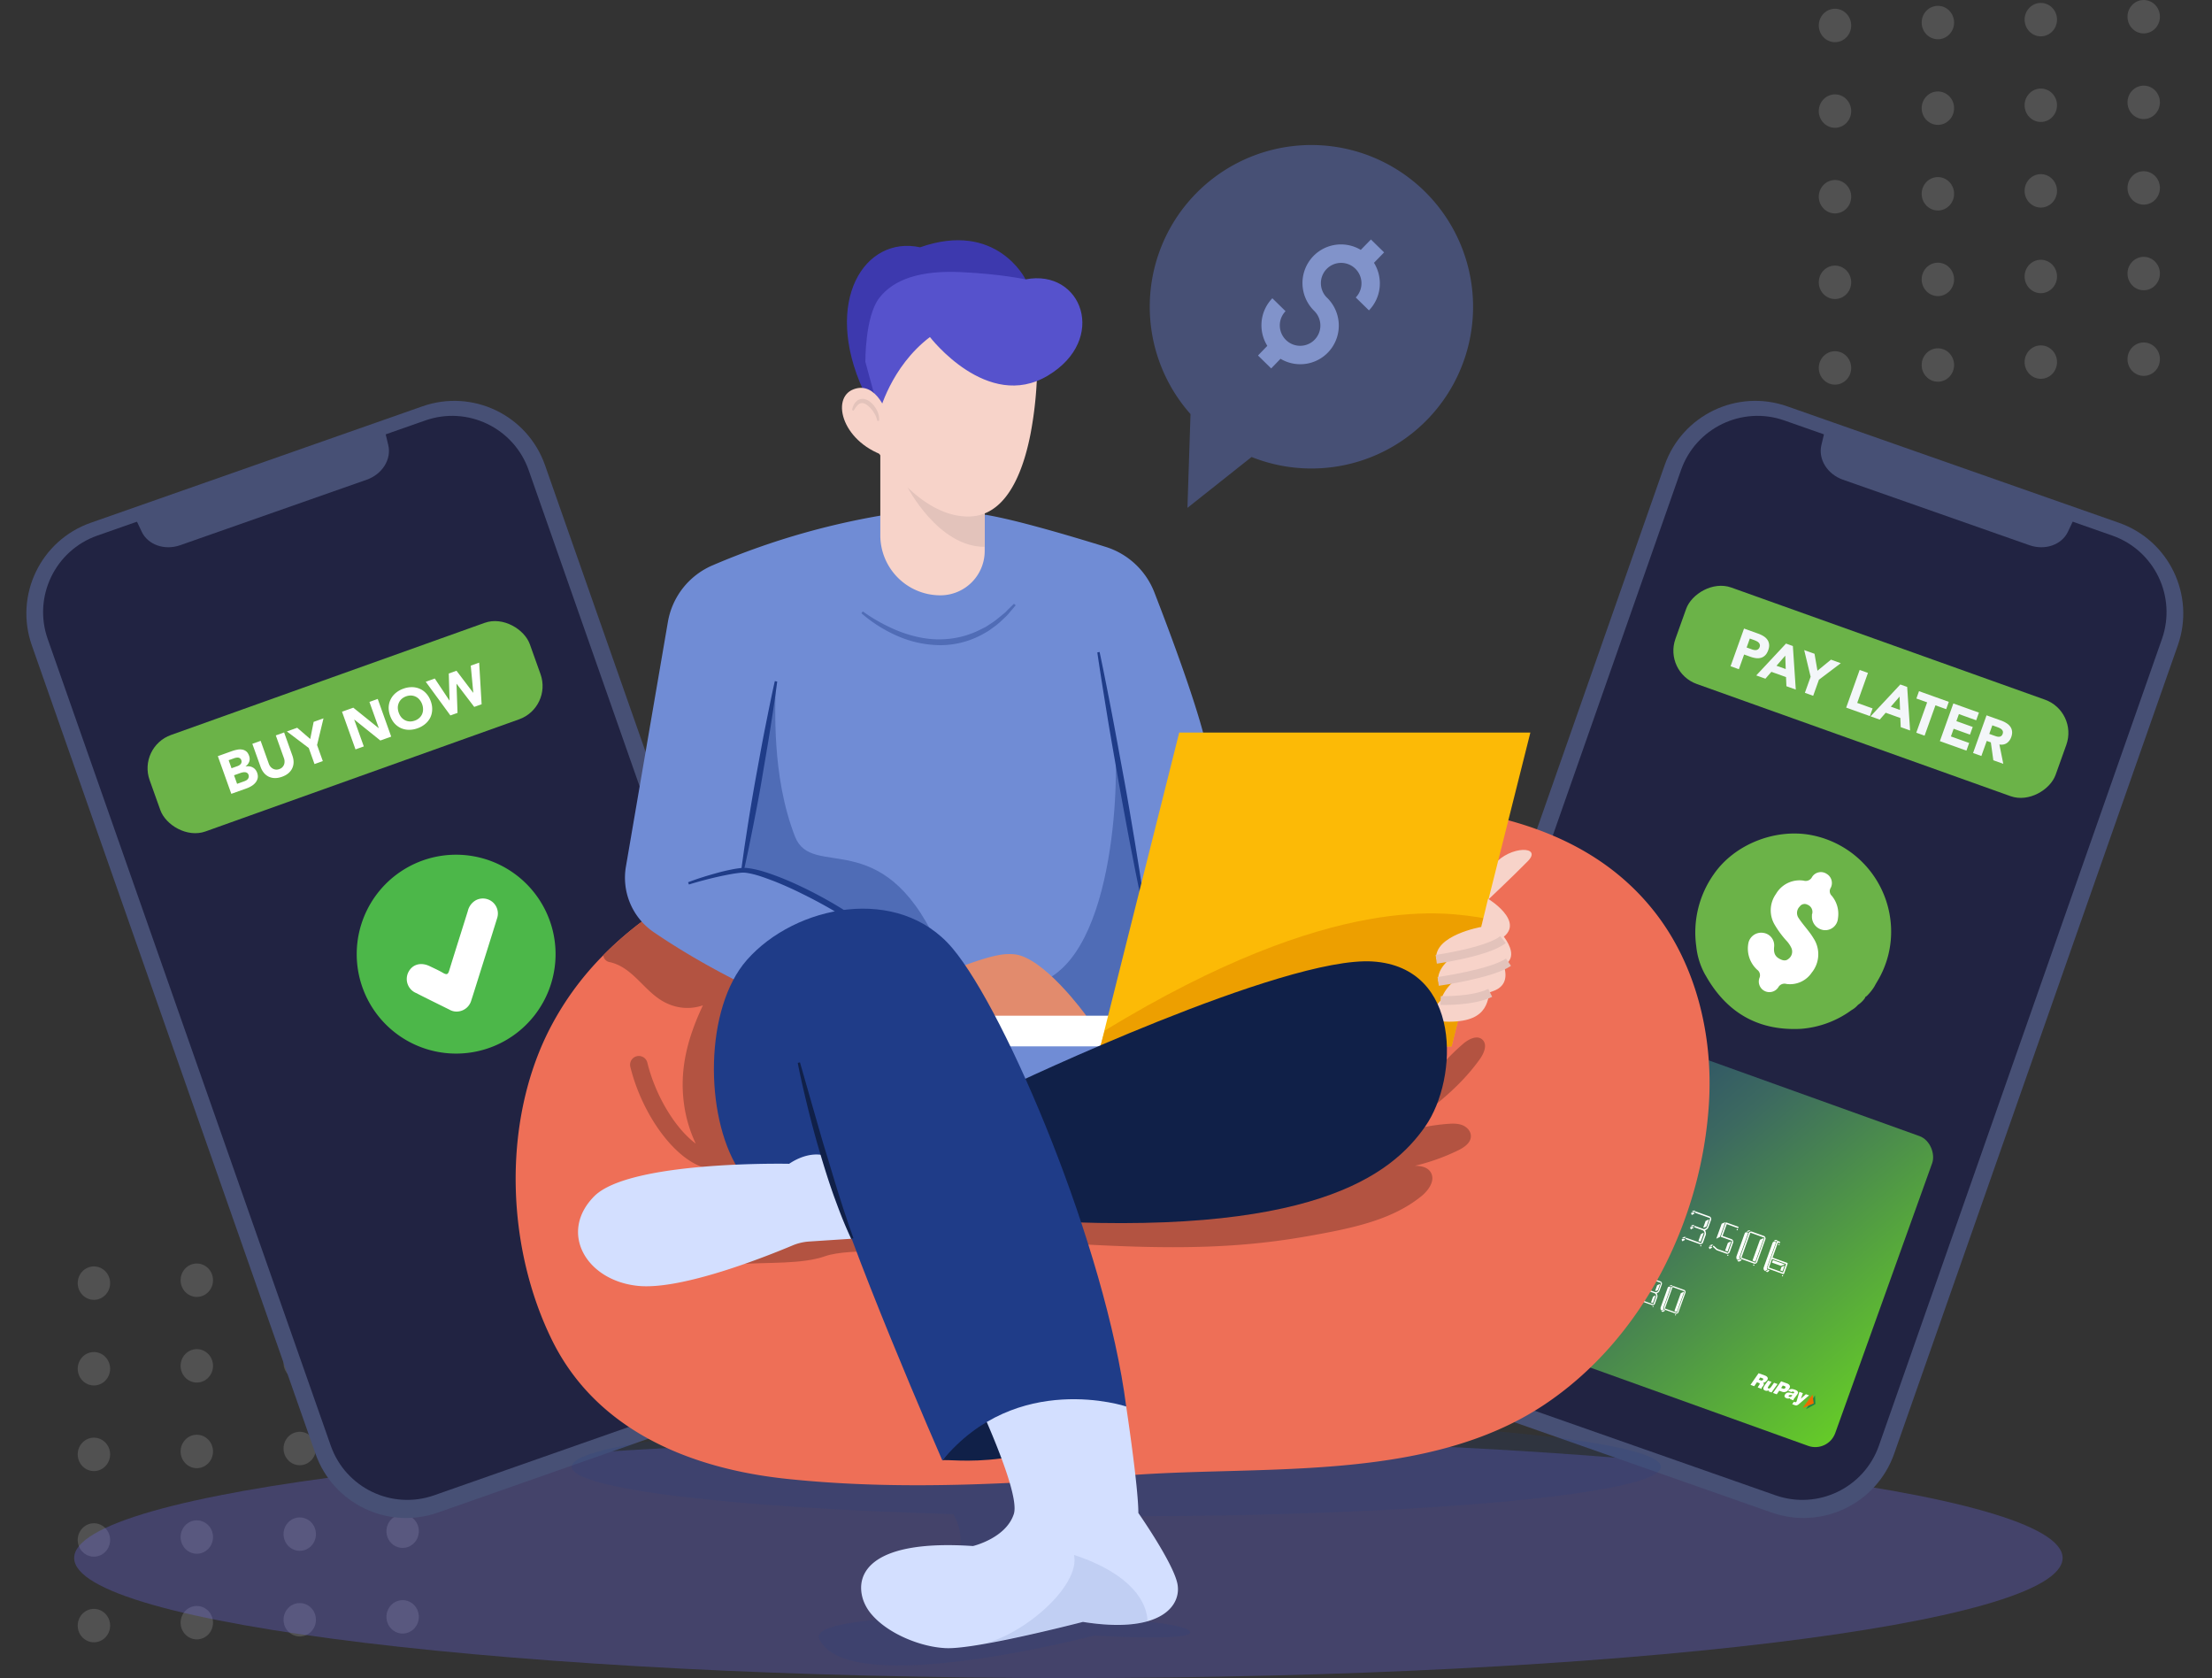 <svg width="534" height="405" fill="none" xmlns="http://www.w3.org/2000/svg"><rect width="100%" height="100%" fill="#333333" stroke="none"/><g opacity=".4" fill="#fff"><g opacity=".6"><path opacity=".6" d="M517.514 8.069c2.162 0 3.915-1.806 3.915-4.035 0-2.228-1.753-4.034-3.915-4.034s-3.915 1.806-3.915 4.034c0 2.229 1.753 4.035 3.915 4.035zM517.514 28.734c2.162 0 3.915-1.806 3.915-4.035 0-2.228-1.753-4.034-3.915-4.034s-3.915 1.806-3.915 4.035c0 2.228 1.753 4.034 3.915 4.034zM517.514 49.392c2.162 0 3.915-1.806 3.915-4.034 0-2.228-1.753-4.035-3.915-4.035s-3.915 1.806-3.915 4.035c0 2.228 1.753 4.034 3.915 4.034zM517.514 70.057c2.162 0 3.915-1.806 3.915-4.034 0-2.228-1.753-4.035-3.915-4.035s-3.915 1.807-3.915 4.035 1.753 4.034 3.915 4.034zM517.514 90.722c2.162 0 3.915-1.806 3.915-4.034 0-2.228-1.753-4.035-3.915-4.035s-3.915 1.807-3.915 4.035 1.753 4.034 3.915 4.034z"/></g><g opacity=".6"><path opacity=".6" d="M492.674 8.773c2.162 0 3.915-1.806 3.915-4.034 0-2.229-1.753-4.035-3.915-4.035s-3.915 1.806-3.915 4.035c0 2.228 1.753 4.034 3.915 4.034zM492.674 29.438c2.162 0 3.915-1.806 3.915-4.034 0-2.229-1.753-4.035-3.915-4.035s-3.915 1.806-3.915 4.035c0 2.228 1.753 4.034 3.915 4.034zM492.674 50.096c2.162 0 3.915-1.806 3.915-4.034 0-2.228-1.753-4.035-3.915-4.035s-3.915 1.806-3.915 4.035c0 2.228 1.753 4.034 3.915 4.034zM492.674 70.761c2.162 0 3.915-1.806 3.915-4.034 0-2.228-1.753-4.035-3.915-4.035s-3.915 1.807-3.915 4.035 1.753 4.034 3.915 4.034zM492.674 91.426c2.162 0 3.915-1.806 3.915-4.034 0-2.228-1.753-4.034-3.915-4.034s-3.915 1.806-3.915 4.034c0 2.228 1.753 4.034 3.915 4.034z"/></g><g opacity=".6"><path opacity=".6" d="M467.826 9.477c2.162 0 3.915-1.806 3.915-4.034 0-2.229-1.753-4.035-3.915-4.035s-3.915 1.806-3.915 4.035c0 2.228 1.753 4.034 3.915 4.034zM467.826 30.142c2.162 0 3.915-1.806 3.915-4.034 0-2.228-1.753-4.035-3.915-4.035s-3.915 1.807-3.915 4.035 1.753 4.034 3.915 4.034zM467.826 50.807c2.162 0 3.915-1.806 3.915-4.034 0-2.228-1.753-4.035-3.915-4.035s-3.915 1.807-3.915 4.035 1.753 4.034 3.915 4.034zM467.826 71.465c2.162 0 3.915-1.806 3.915-4.034 0-2.228-1.753-4.034-3.915-4.034s-3.915 1.806-3.915 4.034c0 2.228 1.753 4.034 3.915 4.034zM467.826 92.13c2.162 0 3.915-1.806 3.915-4.034 0-2.228-1.753-4.034-3.915-4.034s-3.915 1.806-3.915 4.034c0 2.228 1.753 4.034 3.915 4.034z"/></g><g opacity=".6"><path opacity=".6" d="M442.986 10.181c2.162 0 3.915-1.806 3.915-4.034 0-2.228-1.753-4.035-3.915-4.035s-3.915 1.807-3.915 4.035 1.753 4.034 3.915 4.034zM442.986 30.846c2.162 0 3.915-1.806 3.915-4.034 0-2.228-1.753-4.035-3.915-4.035s-3.915 1.807-3.915 4.035 1.753 4.034 3.915 4.034zM442.986 51.511c2.162 0 3.915-1.806 3.915-4.034 0-2.228-1.753-4.034-3.915-4.034s-3.915 1.806-3.915 4.034c0 2.228 1.753 4.034 3.915 4.034zM442.986 72.17c2.162 0 3.915-1.807 3.915-4.035s-1.753-4.034-3.915-4.034-3.915 1.806-3.915 4.034c0 2.228 1.753 4.034 3.915 4.034zM442.986 92.835c2.162 0 3.915-1.807 3.915-4.035s-1.753-4.034-3.915-4.034-3.915 1.806-3.915 4.034c0 2.228 1.753 4.035 3.915 4.035z"/></g></g><g opacity=".4" fill="#fff"><g opacity=".6"><path opacity=".6" d="M97.201 311.606c2.162 0 3.915-1.807 3.915-4.035s-1.753-4.034-3.915-4.034-3.915 1.806-3.915 4.034c0 2.228 1.753 4.035 3.915 4.035zM97.201 332.271c2.162 0 3.915-1.806 3.915-4.035 0-2.228-1.753-4.034-3.915-4.034s-3.915 1.806-3.915 4.034c0 2.229 1.753 4.035 3.915 4.035zM97.201 352.929c2.162 0 3.915-1.806 3.915-4.035 0-2.228-1.753-4.034-3.915-4.034s-3.915 1.806-3.915 4.034c0 2.229 1.753 4.035 3.915 4.035zM97.201 373.594c2.162 0 3.915-1.806 3.915-4.034 0-2.229-1.753-4.035-3.915-4.035s-3.915 1.806-3.915 4.035c0 2.228 1.753 4.034 3.915 4.034zM97.201 394.259c2.162 0 3.915-1.806 3.915-4.034 0-2.228-1.753-4.035-3.915-4.035s-3.915 1.807-3.915 4.035 1.753 4.034 3.915 4.034z"/></g><g opacity=".6"><path opacity=".6" d="M72.36 312.31c2.163 0 3.915-1.806 3.915-4.035 0-2.228-1.752-4.034-3.915-4.034-2.162 0-3.914 1.806-3.914 4.034 0 2.229 1.752 4.035 3.915 4.035zM72.36 332.975c2.163 0 3.915-1.806 3.915-4.034 0-2.229-1.752-4.035-3.915-4.035-2.162 0-3.914 1.806-3.914 4.035 0 2.228 1.752 4.034 3.915 4.034zM72.36 353.633c2.163 0 3.915-1.806 3.915-4.034 0-2.229-1.752-4.035-3.915-4.035-2.162 0-3.914 1.806-3.914 4.035 0 2.228 1.752 4.034 3.915 4.034zM72.36 374.298c2.163 0 3.915-1.806 3.915-4.034 0-2.229-1.752-4.035-3.915-4.035-2.162 0-3.914 1.806-3.914 4.035 0 2.228 1.752 4.034 3.915 4.034zM72.36 394.963c2.163 0 3.915-1.806 3.915-4.034 0-2.228-1.752-4.035-3.915-4.035-2.162 0-3.914 1.807-3.914 4.035s1.752 4.034 3.915 4.034z"/></g><g opacity=".6"><path opacity=".6" d="M47.513 313.014c2.162 0 3.915-1.806 3.915-4.035 0-2.228-1.753-4.034-3.915-4.034s-3.915 1.806-3.915 4.034c0 2.229 1.753 4.035 3.915 4.035zM47.513 333.679c2.162 0 3.915-1.806 3.915-4.034 0-2.229-1.753-4.035-3.915-4.035s-3.915 1.806-3.915 4.035c0 2.228 1.753 4.034 3.915 4.034zM47.513 354.344c2.162 0 3.915-1.806 3.915-4.034 0-2.229-1.753-4.035-3.915-4.035s-3.915 1.806-3.915 4.035c0 2.228 1.753 4.034 3.915 4.034zM47.513 375.002c2.162 0 3.915-1.806 3.915-4.034 0-2.228-1.753-4.035-3.915-4.035s-3.915 1.807-3.915 4.035 1.753 4.034 3.915 4.034zM47.513 395.667c2.162 0 3.915-1.806 3.915-4.034 0-2.228-1.753-4.035-3.915-4.035s-3.915 1.807-3.915 4.035 1.753 4.034 3.915 4.034z"/></g><g opacity=".6"><path opacity=".6" d="M22.673 313.718c2.162 0 3.914-1.806 3.914-4.034 0-2.229-1.752-4.035-3.914-4.035s-3.915 1.806-3.915 4.035c0 2.228 1.753 4.034 3.915 4.034zM22.673 334.383c2.162 0 3.914-1.806 3.914-4.034 0-2.228-1.752-4.035-3.914-4.035s-3.915 1.807-3.915 4.035 1.753 4.034 3.915 4.034zM22.673 355.048c2.162 0 3.914-1.806 3.914-4.034 0-2.228-1.752-4.035-3.914-4.035s-3.915 1.807-3.915 4.035 1.753 4.034 3.915 4.034zM22.673 375.706c2.162 0 3.914-1.806 3.914-4.034 0-2.228-1.752-4.035-3.914-4.035s-3.915 1.807-3.915 4.035 1.753 4.034 3.915 4.034zM22.673 396.371c2.162 0 3.914-1.806 3.914-4.034 0-2.228-1.752-4.035-3.914-4.035s-3.915 1.807-3.915 4.035 1.753 4.034 3.915 4.034z"/></g></g><path d="M160.479 348.201c-9.225-6.062-31.939-50.697-14.077-59.351 16.925-8.203 22.297 26.721 23.303 31.249 3.53-17.13 8.151-33.765 19.448-30.695 11.298 3.069 0 27.216 0 27.216 10.291-13.105 35.93-33.253 47.603-27.216 11.672 6.036-23.704 27.762-23.704 27.762 16.073-9.124 64.127-21.401 16.141 1.782 21.964-7.111 64.8-10.599 17.189 4.263 28.665-2.49 43.211 1.415 43.714 5.448.503 4.033-7.904 9.737-44.95 10.675 18.297 3.018 27.48 7.299 22.765 8.944l-107.432-.077z" fill="#6668AF"/><path d="M224.844 342.412a1.495 1.495 0 0 1 1.787-1.463 1.493 1.493 0 1 1-1.787 1.463z" fill="#4D5161"/><path d="M200.604 335.463a1.953 1.953 0 1 0 0-3.906 1.953 1.953 0 0 0 0 3.906z" fill="#DEE2F2"/><path d="M152.524 333.161c-10.496-1.85-22.433-15.015-21.853-25.477.58-10.462 10.283-12.61 9.013-18.357-1.271-5.747-11.869-12.517-10.087-20.318 3.18-13.915 24.82-4.69 28.205-14.7 3.385-10.009-8.953-14.383-7.247-24.24 1.705-9.856 19.124-1.202 25.681-11.485 6.557-10.283 24.47-29.561 34.361-17.905 7.81 9.225-6.821 13.642-6.574 18.86.324 5.969 7.913 6.438 6.821 13.071-1.526 9.379-14.077 10.07-14.06 17.965.017 7.895 10.232 9.942 4.639 18.715-6.941 10.871-23.533-.904-25.127 15.961-1.595 16.866 19.124 9.968 19.61 20.515.529 11.51-20.241 10.231-18.05 17.769 2.959 10.274-9.047 12.491-25.332 9.626z" fill="#DDE2F8" fill-opacity=".3"/><path d="M149.779 333.289a.853.853 0 0 1-.853-.853 15.491 15.491 0 0 0-.597-3.342c-.793-3.325-1.876-7.887.316-11.323a41.169 41.169 0 0 1 3.854-4.877c2.182-2.49 4.433-5.065 5.584-8.39 2.371-6.872.921-12.542-.358-17.547-.98-3.846-1.91-7.478-.852-10.974.955-3.282 3.274-4.263 5.508-5.158 2.233-.895 4.357-1.799 6.207-4.689a8.456 8.456 0 0 0 1.458-6.318c-.196-2.217-.418-4.724 2.336-9.03a12.636 12.636 0 0 1 7.009-5.55 12.405 12.405 0 0 0 6.488-4.903c4.417-6.258 4.263-11.86 4.152-15.953-.076-2.694-.136-4.817.989-6.386 2.558-3.564 5.926-2.916 6.063-2.882a.871.871 0 0 1 .552 1.337.884.884 0 0 1-.554.369.86.86 0 0 1-.339-.001c-.094 0-2.456-.426-4.332 2.2-.793 1.109-.742 2.976-.673 5.346.119 4.331.281 10.232-4.468 16.985a14.11 14.11 0 0 1-7.247 5.508c-2.226.852-4.144 1.662-6.208 4.885-2.43 3.811-2.251 5.832-2.072 7.964a10.018 10.018 0 0 1-1.705 7.375c-2.14 3.351-4.826 4.468-6.991 5.354-2.166.887-3.795 1.561-4.519 4.059-.896 3.044-.06 6.301.903 10.078 1.339 5.235 2.857 11.17.316 18.519-1.253 3.641-3.624 6.344-5.909 8.961a39.488 39.488 0 0 0-3.7 4.673c-1.808 2.822-.853 6.821-.094 10.001a16.28 16.28 0 0 1 .639 3.794.85.85 0 0 1-.903.768z" fill="#D0D2EA" fill-opacity=".3"/><path d="M17.905 376.018c0-16.014 107.458-28.997 240.011-28.997 132.554 0 240.021 12.983 240.021 28.997S390.479 405 257.916 405s-240.01-12.968-240.01-28.982z" fill="#6B67E9" fill-opacity=".3"/><path d="m101.997 98.062-80.106 28.116C9.8 130.421 3.44 143.662 7.683 155.752l68.475 195.096c4.243 12.09 17.484 18.451 29.574 14.207l80.106-28.115c12.09-4.244 18.451-17.484 14.207-29.574L131.571 112.27c-4.243-12.09-17.484-18.451-29.574-14.208z" fill="#475075"/><path d="m102.667 101.478-79.164 27.785c-10.202 3.581-15.57 14.753-11.989 24.955l68.33 194.685c3.581 10.202 14.754 15.569 24.955 11.989l79.165-27.785c10.202-3.581 15.569-14.754 11.988-24.955l-68.33-194.686c-3.581-10.201-14.753-15.569-24.955-11.988z" fill="#212342"/><path d="m31.928 123.49 2.285 4.843c1.492 3.163 5.516 4.57 9.276 3.257l45.045-15.816c3.76-1.322 6.011-4.937 5.201-8.339l-1.245-5.21-60.562 21.265z" fill="#475075"/><path d="M133.519 224.947a23.997 23.997 0 0 1-9.542 24.929 24 24 0 0 1-35.8-9.864 24.003 24.003 0 0 1 16.719-33.158 24.035 24.035 0 0 1 28.623 18.093z" fill="#4CB749"/><path d="M110.765 244.099a3.41 3.41 0 0 1-2.276-.427c-2.686-1.33-5.372-2.643-8.04-4.007a3.671 3.671 0 0 1-2.249-3.538c.02-.497.141-.984.356-1.433.946-1.944 3.009-2.558 5.192-1.501 1.075.52 2.174 1.006 3.206 1.612 1.032.605 1.245.239 1.518-.665 1.466-4.758 2.975-9.49 4.459-14.239a4.065 4.065 0 0 1 1.893-2.601 3.624 3.624 0 0 1 5.175 4.349c-1.568 5.064-3.171 10.112-4.757 15.16-.495 1.585-.989 3.171-1.501 4.74a3.669 3.669 0 0 1-2.976 2.55z" fill="#fff"/><path d="m431.437 98.062 80.106 28.116c12.09 4.243 18.451 17.484 14.208 29.574l-68.475 195.095c-4.243 12.09-17.484 18.451-29.574 14.208l-80.106-28.115c-12.09-4.244-18.451-17.485-14.207-29.575l68.474-195.095c4.243-12.09 17.484-18.451 29.574-14.208z" fill="#475075"/><path d="m430.767 101.478 79.164 27.785c10.202 3.58 15.569 14.753 11.989 24.955l-68.331 194.685c-3.58 10.202-14.753 15.569-24.955 11.989l-79.164-27.786c-10.202-3.58-15.569-14.753-11.989-24.954l68.331-194.686c3.58-10.201 14.753-15.569 24.955-11.988z" fill="#212342"/><path d="m501.506 123.49-2.285 4.843c-1.492 3.163-5.517 4.57-9.277 3.257L444.9 115.774c-3.76-1.322-6.011-4.937-5.201-8.339l1.245-5.21 60.562 21.265z" fill="#475075"/><path d="M409.494 228.387a24.342 24.342 0 0 1 4.263-17.436c4.997-7.188 14.725-10.991 23.311-9.439a23.754 23.754 0 0 1 19.44 22.092 23.18 23.18 0 0 1-3.282 13.207c-.256.435-.504.853-.751 1.321a12.119 12.119 0 0 1-1.901 2.328c-.23.051-.307.247-.367.444a6.358 6.358 0 0 1-1.671 1.62 5.726 5.726 0 0 1-1.56 1.27 23.662 23.662 0 0 1-12.27 4.519c-9.984.494-17.496-3.658-22.577-12.252-.179-.316-.367-.631-.555-.947a17.774 17.774 0 0 1-2.08-6.727z" fill="#6BB348"/><path d="M422.104 227.5a3.158 3.158 0 0 1 3.564-2.353 3.041 3.041 0 0 1 2.627 3.342c-.12 1.202.042 2.192 1.168 2.848.767.443 1.569.716 2.31.077a2.169 2.169 0 0 0 .691-2.609 6.6 6.6 0 0 0-1.245-1.816 23.144 23.144 0 0 1-2.779-3.778 6.813 6.813 0 0 1 .298-7.452 6.58 6.58 0 0 1 6.702-3.214 1.708 1.708 0 0 0 1.995-.853 2.506 2.506 0 0 1 3.53-.793 2.56 2.56 0 0 1 .997 3.368 1.529 1.529 0 0 0 .256 1.944 6.827 6.827 0 0 1 1.484 5.432 3.097 3.097 0 0 1-1.104 2.142 3.073 3.073 0 0 1-2.307.697 3.276 3.276 0 0 1-2.865-3.479 2.486 2.486 0 0 1 0-.273 1.864 1.864 0 0 0-1.1-2.387 1.438 1.438 0 0 0-1.85.443 2.17 2.17 0 0 0-.264 2.797c1.117 1.705 2.558 3.129 3.598 4.886a7.018 7.018 0 0 1-.435 8.27 6.308 6.308 0 0 1-6.113 2.737 1.704 1.704 0 0 0-1.953.793 2.558 2.558 0 0 1-4.578-2.2 1.642 1.642 0 0 0-.521-2.012 6.934 6.934 0 0 1-1.926-2.998 6.935 6.935 0 0 1-.18-3.559z" fill="#fff"/><rect x="33.253" y="180.257" width="97.469" height="24.726" rx="8.526" transform="rotate(-19.668 33.253 180.257)" fill="#6BB348"/><path d="m52.588 182.498 3.391-1.213a8.323 8.323 0 0 1 1.214-.333c.42-.092.82-.11 1.198-.052.375.05.715.189 1.02.418.303.229.544.592.722 1.089.184.514.191.994.023 1.441-.163.435-.454.809-.873 1.123l.009.026c.315-.064.615-.075.901-.033.291.032.558.115.8.251.247.124.463.297.65.52.186.224.33.481.435.772.171.479.213.919.124 1.318-.093.39-.266.742-.521 1.055a3.68 3.68 0 0 1-.953.819c-.372.23-.759.417-1.162.561l-3.724 1.332-3.254-9.094zm3.304 2.918 1.452-.519a2.09 2.09 0 0 0 .431-.212c.142-.089.259-.194.351-.314a.865.865 0 0 0 .172-.409.937.937 0 0 0-.05-.504.827.827 0 0 0-.293-.417.837.837 0 0 0-.414-.185 1.492 1.492 0 0 0-.487.015c-.175.024-.34.064-.494.119l-1.362.487.694 1.939zm1.347 3.764 1.798-.643c.154-.055.302-.128.444-.217.15-.093.275-.205.372-.336.098-.132.161-.28.19-.444a.985.985 0 0 0-.051-.547c-.077-.214-.194-.366-.351-.454a.997.997 0 0 0-.509-.166 2.16 2.16 0 0 0-.577.047 4.234 4.234 0 0 0-.54.15l-1.516.542.74 2.068zm13.345-6.817c.193.539.29 1.065.29 1.577s-.104.993-.31 1.444c-.197.447-.502.85-.914 1.21-.412.36-.931.652-1.556.876-.634.227-1.224.331-1.771.315a3.594 3.594 0 0 1-1.488-.352 3.541 3.541 0 0 1-1.142-.924 4.67 4.67 0 0 1-.777-1.403l-1.999-5.588 2.004-.716 1.971 5.51c.101.283.238.528.41.738.179.206.382.37.61.491.223.113.465.181.725.204.264.012.53-.03.795-.125.266-.095.493-.229.682-.403.186-.182.33-.388.43-.618.1-.238.148-.492.148-.763a2.259 2.259 0 0 0-.139-.834l-1.971-5.51 2.004-.717 1.998 5.588zm3.954-1.835-5.282-3.993 2.492-.891 3.144 2.714.825-4.134 2.376-.85-1.55 6.437 1.387 3.879-2.004.717-1.388-3.879zm8.03-8.755 2.723-.974 6.127 4.936.026-.009-2.261-6.32 2.004-.717 3.253 9.095-2.62.937-6.285-5.054-.026.009 2.316 6.474-2.004.717-3.253-9.094zm11.612.974c-.26-.728-.376-1.43-.348-2.106.037-.68.2-1.304.49-1.871a4.722 4.722 0 0 1 1.21-1.519 5.946 5.946 0 0 1 1.846-1.037 5.915 5.915 0 0 1 2.084-.369 4.73 4.73 0 0 1 1.899.407 4.466 4.466 0 0 1 1.553 1.14c.459.502.819 1.117 1.08 1.845.26.727.372 1.431.335 2.111a4.603 4.603 0 0 1-.472 1.879 4.836 4.836 0 0 1-1.215 1.506 5.942 5.942 0 0 1-1.845 1.037 5.919 5.919 0 0 1-2.085.369 4.824 4.824 0 0 1-1.894-.394 4.755 4.755 0 0 1-1.57-1.148c-.451-.505-.807-1.122-1.068-1.85zm2.081-.744c.153.428.359.799.616 1.113.262.302.565.541.909.718.34.168.707.263 1.102.286.403.02.819-.046 1.247-.199a3.132 3.132 0 0 0 1.078-.632c.299-.272.527-.58.683-.926.153-.354.231-.73.234-1.127a3.488 3.488 0 0 0-.217-1.255 3.438 3.438 0 0 0-.624-1.095 2.686 2.686 0 0 0-.896-.723 2.704 2.704 0 0 0-1.12-.295 3.114 3.114 0 0 0-1.234.195 3.23 3.23 0 0 0-1.09.637c-.29.268-.513.579-.666.933a2.859 2.859 0 0 0-.247 1.132c0 .406.075.818.225 1.238zm6.518-7.461 2.183-.781 3.538 5.312.026-.009-.186-6.512 1.863-.666 4.029 5.31.026-.009-.613-6.532 2.03-.726.594 10.045-1.785.639-4.256-5.577-.025.009.248 7.011-1.722.615-5.95-8.129z" fill="#fff"/><rect width="97.469" height="24.726" rx="8.526" transform="scale(-1 1) rotate(-19.668 244.518 1533.023)" fill="#6BB348"/><path d="m421.03 151.702 3.378 1.209c.471.168.901.37 1.29.606s.699.516.931.84c.243.319.39.691.441 1.115.063.418-.002.897-.195 1.437-.19.531-.435.945-.735 1.244-.3.298-.638.501-1.014.607a3.122 3.122 0 0 1-1.232.081 6.89 6.89 0 0 1-1.381-.349l-1.465-.524-1.268 3.545-2.004-.717 3.254-9.094zm.625 4.571 1.336.478c.18.064.357.108.532.132.183.027.353.025.509-.006a.987.987 0 0 0 .441-.219c.137-.115.245-.28.321-.494.083-.231.093-.435.031-.612a1.05 1.05 0 0 0-.292-.481 1.69 1.69 0 0 0-.502-.339 5.139 5.139 0 0 0-.577-.25l-1.027-.367-.772 2.158zm9.505-.947 1.657.593.703 10.51-2.261-.809-.094-2.207-3.533-1.264-1.447 1.656-2.209-.791 7.184-7.688zm-.176 2.922-2.116 2.431 2.223.795-.107-3.226zm6.12 5.087-1.551-6.437 2.492.891.709 4.094 3.26-2.674 2.376.851-5.282 3.992-1.388 3.879-2.004-.717 1.388-3.879zm11.837-1.647 2.004.717-2.592 7.244 3.713 1.328-.662 1.85-5.716-2.045 3.253-9.094zm9.815 3.511 1.657.593.703 10.509-2.261-.808-.094-2.207-3.532-1.264-1.447 1.655-2.21-.79 7.184-7.688zm-.176 2.922-2.115 2.431 2.222.794-.107-3.225zm6.651 1.394-2.595-.929.634-1.772 7.193 2.573-.634 1.773-2.595-.928-2.619 7.321-2.004-.717 2.62-7.321zm6.327.264 6.178 2.21-.661 1.85-4.175-1.494-.607 1.696 3.944 1.411-.662 1.849-3.943-1.41-.662 1.849 4.406 1.576-.662 1.85-6.41-2.293 3.254-9.094zm8.014 2.867 3.519 1.259c.462.165.882.369 1.26.61.389.236.699.516.931.84.243.319.39.69.441 1.114.063.419 0 .894-.19 1.424-.23.643-.593 1.131-1.089 1.465-.494.326-1.083.434-1.768.324l.938 4.668-2.402-.859-.601-4.315-.989-.354-1.3 3.635-2.004-.717 3.254-9.094zm.657 4.48 1.182.423c.18.064.369.127.569.189a2.2 2.2 0 0 0 .594.082 1 1 0 0 0 .509-.166c.16-.097.285-.27.373-.518.083-.231.102-.432.057-.603a.953.953 0 0 0-.25-.437 1.585 1.585 0 0 0-.445-.333 4.348 4.348 0 0 0-.539-.236l-1.31-.469-.74 2.068z" fill="#F3F6F9"/><rect x="341.674" y="230.474" width="134.415" height="79.447" rx="5.116" transform="rotate(19.76 341.674 230.474)" fill="url(#a)"/><path d="m357.229 248.837.126-.353 1.704.612c.162.058.272.007.33-.155l.15-.419c.052-.144.02-.251-.096-.321l-1.04-.623c-.395-.241-.504-.606-.329-1.095l.109-.304c.214-.595.619-.786 1.214-.572l1.291.464.234.37-.127.353-1.593-.572c-.161-.058-.271-.006-.329.155l-.131.364c-.052.144-.02.251.096.321l1.04.623c.395.241.505.605.331 1.09l-.131.364c-.214.595-.618.786-1.214.572l-1.4-.503-.235-.371zM360.142 250.17l1.466-4.08.646.232-.426 1.185.943.339c.577.207.761.601.553 1.182l-.727 2.024-.64-.23.747-2.079c.062-.172.007-.29-.166-.352l-.91-.327-.84 2.338-.646-.232zM363.805 251.486c-.581-.209-.768-.6-.562-1.173.206-.574.599-.756 1.18-.547l.855.307.128-.359c.062-.173.007-.29-.166-.352l-1.169-.42.123-.342.364-.112.916.329c.577.207.762.601.553 1.182l-.727 2.024-1.495-.537zm.068-.897c-.061.169-.007.284.162.345l.827.297.23-.64-.828-.297c-.169-.061-.284-.007-.345.162l-.046.133zM365.724 252.175l1.465-4.08.646.232-.868 2.415 1.567-.826.629.226.015.13-1.409.733.526 1.969-.095.09-.623-.223-.399-1.526-.514.27-.295.822-.645-.232zM368.733 252.272l.414-1.152c.208-.58.603-.767 1.184-.558l.717.258c.577.207.761.601.552 1.182l-.297.827-1.808-.65-.137.381c-.061.169-.006.283.163.344l1.444.519-.124.348-.37.11-1.18-.424c-.581-.209-.767-.604-.558-1.185zm.949-.611 1.169.42.13-.364c.062-.173.007-.29-.166-.352l-.656-.236c-.169-.061-.285-.005-.347.168l-.13.364zM371.379 254.207l1.466-4.08 1.969.707c.639.229.844.663.614 1.302l-.282.787c-.23.638-.664.843-1.303.613l-1.247-.448-.495 1.378-.722-.259zm1.45-1.769 1.225.44c.173.062.291.006.353-.167l.317-.881c.062-.174.007-.292-.167-.354l-1.224-.44-.504 1.402zM374.985 254.518l.414-1.152c.209-.581.603-.767 1.184-.558l.717.258c.577.207.761.601.552 1.181l-.297.828-1.808-.65-.137.38c-.06.17-.006.284.163.345l1.445.519-.125.348-.37.11-1.18-.424c-.58-.209-.767-.604-.558-1.185zm.949-.611 1.169.42.131-.364c.062-.173.006-.29-.167-.352l-.656-.236c-.169-.061-.284-.005-.346.168l-.131.364zM352.771 245.493l-.283-.102-.165.158a.614.614 0 0 1-.855.003l.765-.731a.307.307 0 0 1 .32-.067l2.035.731a.393.393 0 0 1 .232.22.402.402 0 0 1-.004.32l1.415.533.729-1.287c.221-.391.085-.82-.303-.959l-6.097-2.19c-.388-.14-.907.059-1.159.445l-.41.627 2.375.969a.16.16 0 0 0 .16-.034l.225-.215a.467.467 0 0 1 .479-.101l1.135.408c.02.006.037.017.052.031a.148.148 0 0 1 .051.107.151.151 0 0 1-.009.06.747.747 0 0 1-.17.268l-.631-.226a.624.624 0 0 0-.64.135l-.884.845a.159.159 0 0 0-.048.112.163.163 0 0 0 .048.112c.156.151.289.273.523.336a.948.948 0 0 0 .893-.239l.015-.014.102.037.978 1.345a.456.456 0 0 1-.23.047l-1.702.011a.463.463 0 0 1-.404-.267l-.265-.563-3.338-1.199-.451.688c-.252.385-.125.813.282.956l6.401 2.241c.407.143.917-.058 1.138-.448l.14-.248-2.269-2.695a.308.308 0 0 0-.176-.16zM356.271 243.883c.256-1.268-.348-1.445-.348-1.445l-4.873-.431M350.364 278.025a.633.633 0 0 1-.337.374.633.633 0 0 1-.503.022l-2.134-.766a1.118 1.118 0 0 1-.454-.29l-.58-.539c-.06-.046-.075-.111-.045-.193.038-.105.101-.141.191-.109a.472.472 0 0 1 .178.14l.484.453c.136.116.249.191.339.223l2.438.876 1.029-2.865-2.786-1.001 1.255-3.494 2.943 1.058a.145.145 0 0 1 .092.096.193.193 0 0 1 .005.129.219.219 0 0 1-.07.089c-.036.029-.084.033-.144.012l-2.629-.945-1.021 2.842 2.168.779a.631.631 0 0 1 .359.345.614.614 0 0 1 .033.506l-.811 2.258zm6.632 2.421a.616.616 0 0 1-.314.344.595.595 0 0 1-.491.026l-2.854-1.025a.595.595 0 0 1-.362-.333.651.651 0 0 1-.019-.476l1.973-5.494a.594.594 0 0 1 .325-.34.611.611 0 0 1 .48-.03l2.876 1.033a.583.583 0 0 1 .329.321.592.592 0 0 1 .034.469l-1.977 5.505zm-.4.16 2.163-6.021-3.415-1.227-2.164 6.022 3.416 1.226zm6.571 2.539c-.037.105-.105.14-.202.105l-.472-.17c-.06-.021-.094-.055-.103-.1a.271.271 0 0 1 .006-.125.195.195 0 0 0 .047-.059.07.07 0 0 1 .061-.029c.028-.007.072 0 .132.022.062.014.153.042.273.085l1.316-3.662-3.539-1.271a.157.157 0 0 1-.103-.101.201.201 0 0 1-.001-.139l.848-2.359a.16.16 0 0 1 .1-.104.204.204 0 0 1 .14 0l3.696 1.327c.03.011.054.037.074.078.026.043.03.091.011.143l-2.284 6.359zm1.186-4.255.735-2.044-3.404-1.223-.735 2.045 3.404 1.222zm5.525 6.146a.613.613 0 0 1-.348.369.657.657 0 0 1-.503.022l-2.786-1a.673.673 0 0 1-.384-.342.63.63 0 0 1-.023-.502l.815-2.269a.98.98 0 0 1 .096-.195.502.502 0 0 1 .196-.157.71.71 0 0 1 .337-.057 1.7 1.7 0 0 1 .541.118l1.078-2.999c.037-.105.112-.137.225-.097l1.853.666a.144.144 0 0 1 .092.097c.024.05.028.098.012.143l-1.073 2.989c.194.07.345.145.451.225a.811.811 0 0 1 .229.247.388.388 0 0 1 .051.247.845.845 0 0 1-.047.237l-.812 2.258zm-.209-3.335 1.021-2.843-1.551-.557-1.021 2.843 1.551.557zm-.214 3.525 1.029-2.865-3.404-1.223-1.029 2.865 3.404 1.223zm11.115 3.688a.613.613 0 0 1-.314.344.598.598 0 0 1-.492.027l-2.853-1.026a.59.59 0 0 1-.362-.333.656.656 0 0 1-.02-.476l1.974-5.493a.594.594 0 0 1 .325-.34.607.607 0 0 1 .48-.031l2.876 1.034a.583.583 0 0 1 .329.321.596.596 0 0 1 .034.469l-1.977 5.504zm-.401.161 2.163-6.022-3.415-1.226-2.163 6.021 3.415 1.227zm7.04 2.224a.61.61 0 0 1-.314.344.595.595 0 0 1-.491.027l-2.854-1.025a.594.594 0 0 1-.362-.334.651.651 0 0 1-.019-.476l1.973-5.493a.594.594 0 0 1 .325-.34.603.603 0 0 1 .48-.03l2.876 1.033a.58.58 0 0 1 .329.321.592.592 0 0 1 .034.469l-1.977 5.504zm-.4.161 2.163-6.021-3.415-1.227-2.163 6.021 3.415 1.227zm6.819 2.45c.03.01.055.036.074.077.026.043.03.091.012.144-.035.097-.102.128-.199.093l-3.898-1.4 1.037-2.887a.633.633 0 0 1 .337-.374.655.655 0 0 1 .518-.029l3.101 1.113 1.017-2.831-3.595-1.291c-.113-.04-.149-.117-.108-.229.011-.03.038-.058.081-.085a.2.2 0 0 1 .155-.008l3.28 1.179a.615.615 0 0 1 .37.348.633.633 0 0 1 .022.503l-.799 2.224a.683.683 0 0 1-.345.396.637.637 0 0 1-.503.023l-3.1-1.114-1.029 2.864 3.572 1.284zm6.793 2.097a.613.613 0 0 1-.349.37.66.66 0 0 1-.502.022l-2.786-1.001a.666.666 0 0 1-.385-.341.63.63 0 0 1-.022-.502l.815-2.27a.995.995 0 0 1 .095-.194.512.512 0 0 1 .196-.158.713.713 0 0 1 .337-.056 1.7 1.7 0 0 1 .541.118l1.078-2.999c.038-.105.113-.137.225-.097l1.854.666a.15.15 0 0 1 .092.096.184.184 0 0 1 .012.144l-1.074 2.988c.195.07.345.146.452.226a.82.82 0 0 1 .228.247.387.387 0 0 1 .051.247.805.805 0 0 1-.047.236l-.811 2.258zm-.21-3.335 1.021-2.842-1.55-.557-1.021 2.842 1.55.557zm-.214 3.526 1.029-2.865-3.403-1.223-1.03 2.865 3.404 1.223zm11.138 3.658a.615.615 0 0 1-.348.37.674.674 0 0 1-.514.018l-3.247-1.166c-.105-.038-.138-.109-.1-.214.037-.105.112-.137.225-.097l3.538 1.272.759-2.112a.796.796 0 0 0-.035-.609.74.74 0 0 0-.455-.43l-1.864-.67c-.09-.032-.116-.1-.079-.205.041-.113.11-.151.207-.116l1.865.67a.76.76 0 0 0 .62-.031.797.797 0 0 0 .414-.448l.747-2.078-3.595-1.291c-.105-.038-.137-.113-.097-.225.038-.105.113-.137.225-.097l3.269 1.174a.65.65 0 0 1 .392.851l-.617 1.719a1.29 1.29 0 0 1-.26.44c-.103.123-.289.238-.555.345.124.29.19.517.199.681a1.01 1.01 0 0 1-.044.441l-.65 1.808zm6.449 2.317a.634.634 0 0 1-.337.373.633.633 0 0 1-.503.023l-2.135-.767a1.115 1.115 0 0 1-.454-.29l-.58-.538c-.059-.047-.074-.111-.044-.194.037-.105.101-.141.191-.109a.49.49 0 0 1 .178.14l.484.453c.136.117.249.191.338.223l2.438.876 1.029-2.864-2.786-1.001 1.255-3.494 2.944 1.057a.149.149 0 0 1 .092.097.19.19 0 0 1 .004.128.205.205 0 0 1-.07.089c-.036.03-.084.034-.143.012l-2.629-.944-1.021 2.842 2.168.779a.624.624 0 0 1 .358.344.613.613 0 0 1 .034.507l-.811 2.258zm6.631 2.42a.61.61 0 0 1-.314.344.591.591 0 0 1-.491.026l-2.853-1.025a.591.591 0 0 1-.363-.333.656.656 0 0 1-.019-.476l1.973-5.493a.597.597 0 0 1 .325-.34.61.61 0 0 1 .481-.031l2.876 1.034a.582.582 0 0 1 .328.321.592.592 0 0 1 .035.469l-1.978 5.504zm-.4.161 2.163-6.022-3.415-1.226-2.163 6.021 3.415 1.227zm6.875 2.647c-.013.038-.046.068-.096.092a.149.149 0 0 1-.118.009l-3.696-1.328c-.112-.04-.148-.116-.108-.229l2.281-6.347a.147.147 0 0 1 .081-.085c.043-.027.095-.029.155-.008l.449.162c.06.021.092.062.095.123a.299.299 0 0 1-.003.151c-.011.03-.043.048-.096.054-.045.009-.143-.013-.293-.067l-.123-.044-1.308 3.639 3.55 1.276c.03.01.053.04.07.088.027.043.029.095.008.155l-.848 2.359zm-.258-.27.743-2.067-3.393-1.219-.743 2.067 3.393 1.219zm-85.944-15.82c-.037.104-.109.138-.214.1-.097-.035-.127-.105-.089-.209l.803-2.236-2.786-1.001 1.477-4.111a.148.148 0 0 1 .097-.093.226.226 0 0 1 .155-.007c.037.013.064.044.08.092.02.041.019.091-.003.151l-1.352 3.763 2.449.88 1.074-2.988c.037-.105.105-.14.202-.105a.15.15 0 0 1 .085.081.148.148 0 0 1 .016.133l-1.074 2.988c.128.046.222.088.284.128.065.031.105.062.119.093.025.026.033.05.025.072a.293.293 0 0 0-.012.034c-.025.067-.059.106-.105.115a.423.423 0 0 1-.203-.035l-.225-.081-.803 2.236zm6.93 2.489c-.014.037-.046.068-.097.092a.15.15 0 0 1-.117.009l-3.696-1.328c-.112-.04-.148-.117-.108-.229l2.28-6.347a.149.149 0 0 1 .082-.085c.043-.027.095-.03.155-.008l.449.161c.06.022.092.063.095.123a.31.31 0 0 1-.003.151c-.011.03-.043.049-.096.055-.045.009-.143-.014-.293-.067l-.123-.045-1.308 3.64 3.55 1.275c.03.011.053.041.07.089.026.043.029.095.007.155l-.847 2.359zm-.258-.27.742-2.067-3.392-1.219-.743 2.067 3.393 1.219zm5.455 2.137c-.037.105-.109.138-.214.101-.097-.035-.127-.105-.089-.21l.803-2.236-2.786-1 1.477-4.112a.144.144 0 0 1 .097-.092.227.227 0 0 1 .155-.008c.037.014.064.044.08.093.02.04.018.091-.003.151l-1.352 3.763 2.449.88 1.074-2.989c.037-.104.105-.139.202-.104.038.013.066.04.085.081a.145.145 0 0 1 .016.132l-1.074 2.989c.128.045.222.088.284.127.065.032.105.063.119.093.025.026.033.05.025.073a.387.387 0 0 0-.012.033c-.025.068-.059.106-.105.115a.423.423 0 0 1-.203-.035l-.225-.081-.803 2.236zm7.005 1.996a.612.612 0 0 1-.348.37.662.662 0 0 1-.503.022l-2.786-1.001a.668.668 0 0 1-.384-.341.63.63 0 0 1-.023-.502l.815-2.27a1 1 0 0 1 .096-.194.505.505 0 0 1 .196-.158.711.711 0 0 1 .337-.056 1.7 1.7 0 0 1 .541.118l1.078-2.999c.037-.105.112-.137.225-.097l1.853.666a.145.145 0 0 1 .092.096.184.184 0 0 1 .012.144l-1.073 2.988c.194.07.345.146.451.226a.811.811 0 0 1 .229.247.387.387 0 0 1 .051.247.867.867 0 0 1-.047.236l-.812 2.258zm-.209-3.335 1.021-2.842-1.551-.557-1.021 2.842 1.551.557zm-.214 3.526 1.029-2.865-3.404-1.223-1.029 2.865 3.404 1.223z" fill="#fff"/><path d="m347.116 274.816 1.299-3.617.874-.384-1.276 3.55-.897.451zm2.722 3.084-.595-.214.67-1.865.813-.392-.888 2.471zm-4.212-.562a.42.42 0 0 1-.254-.244.459.459 0 0 1-.012-.321.653.653 0 0 1 .334-.083c.108.005.226.031.353.076-.001.051.028.099.088.146l-.025.067-.067-.024-.01.098-.066-.062-.033.128-.059-.085-.007.125-.069-.089-.004.151-.084-.119-.023.17-.095-.123.033.189zm.432-.707-.056-.02a.132.132 0 0 0-.052-.032 1.276 1.276 0 0 0-.199-.046 1.363 1.363 0 0 0-.333.007c.175-.131.329-.22.463-.265a.832.832 0 0 1 .487.023.605.605 0 0 0-.161.095.554.554 0 0 0-.149.238zm3.991 2.131-.016.045c.005.01.006.019.003.026-.038.105-.098.143-.18.113-.06-.021-.092-.05-.096-.085a.27.27 0 0 1 .009-.098c.022-.06.05-.092.086-.096a.193.193 0 0 1 .086.006.173.173 0 0 1 .108.089zm2.087-5.985c-.06-.022-.096-.052-.108-.09a.29.29 0 0 1 .01-.098c.019-.052.047-.084.085-.096a.155.155 0 0 1 .102-.001c.09.032.119.093.087.183-.025.067-.052.096-.082.085-.03-.011-.061-.005-.094.017zm3.226.106-.397.187c-.051.024-.079.043-.084.058-.003.008-.002.017.003.027.007.003.007.015-.001.038-.01-.021-.022-.034-.037-.039-.005-.01-.03-.023-.075-.039a.976.976 0 0 0-.46-.026l.413-.194a1.22 1.22 0 0 1 .243-.078.292.292 0 0 1 .178 0c.055.012.127.034.217.066zm.949 8.268a.954.954 0 0 1-.012.034c.005.01.006.019.003.026-.003.008-.001.017.003.027-.032.09-.093.118-.183.086-.052-.019-.084-.047-.096-.085-.012-.038-.014-.068-.006-.091.022-.06.05-.092.086-.096.045-.009.079-.01.102-.001a.18.18 0 0 1 .103.1zm-3.706-1.369c-.226.087-.397.115-.512.082a1.078 1.078 0 0 1-.094-.833l1.974-5.493c.056-.157.151-.246.285-.265.137-.027.325.002.564.088l-2.009 5.595c-.057.157-.08.28-.069.368.02.084.068.198.143.343l-.282.115zm.627.124a.333.333 0 0 1-.078.111.91.91 0 0 1-.161.132 1.267 1.267 0 0 1-.233.119.828.828 0 0 1-.255.074.666.666 0 0 1-.179-.102.453.453 0 0 1-.124-.185c.112-.052.239-.1.381-.142.149-.039.293-.085.43-.137a.343.343 0 0 0 .152.105l.067.025zm3.377.274c-.027.075-.072.118-.135.129-.056.014-.17-.01-.342-.072a.468.468 0 0 1-.163-.11l-.101-.074 1.788-4.976.947-.447-1.994 5.55zm6.234 2.278-.55-.198.896-2.494.752-.364-1.098 3.056zm-2.452-4.826-.671.139.811-2.258a.919.919 0 0 1 .449.022.201.201 0 0 1 .052.031.643.643 0 0 1 .086.044l-.727 2.022zm3.861.905-.517-.186.327-.91.727-.398-.537 1.494zm-4.247-.042a.408.408 0 0 1-.244-.239c-.047-.127-.056-.232-.026-.314.152-.072.282-.115.388-.127.113-.01.2-.005.26.017-.006.015-.001.05.012.106a.326.326 0 0 0 .118.131l-.024.068-.067-.025-.014.11-.067-.062-.014.109-.073-.077.008.117-.081-.093-.003.151-.084-.119-.02.196-.098-.149.029.2zm1.721 5.096a.449.449 0 0 1-.266-.565.69.69 0 0 1 .33-.072c.115.008.237.035.364.08-.011.056.016.099.08.131l-.024.067-.056-.02-.021.094-.056-.058-.033.128-.069-.089v.14l-.065-.1-.015.147-.088-.108-.012.174-.102-.139.033.19zm.443-.703a2.02 2.02 0 0 0-.056-.021.153.153 0 0 0-.052-.031.847.847 0 0 0-.215-.039 1.355 1.355 0 0 0-.332.007c.179-.146.339-.237.478-.272a.774.774 0 0 1 .483.034.605.605 0 0 0-.161.095.493.493 0 0 0-.145.227zm-.618-7.744a1.496 1.496 0 0 0-.319.076.198.198 0 0 0-.085.096l-.036.101c-.015-.03-.033-.05-.056-.058-.067-.024-.209-.028-.426-.013.175-.157.332-.253.471-.288.139-.034.306-.017.501.053l-.05.033zm1.33 8.621-.015.007c-.053-.019-.085-.047-.096-.085-.012-.038-.014-.068-.006-.091.022-.06.051-.096.09-.107.038-.012.068-.014.09-.006.053.019.083.051.092.097a.214.214 0 0 1 .006.09c-.024.068-.059.106-.105.115l-.056-.02zm5.608-5.735c-.008-.003-.014-.01-.019-.02a.56.56 0 0 0-.147-.014 3.05 3.05 0 0 0-.275-.011c.144-.142.287-.235.429-.277.152-.046.33-.034.532.039-.204.096-.332.16-.386.191-.051.024-.079.044-.084.059l-.009.022c.008.003.009.012.004.027l-.045-.016zm-.889 2.686-.456-.214.807-2.247a.5.5 0 0 1 .297-.084l.235.085-.883 2.46zm1.878 5.152c-.038.105-.098.143-.18.113-.053-.019-.083-.051-.092-.096a.207.207 0 0 1-.002-.102c.019-.053.046-.081.081-.085a.226.226 0 0 1 .114.002c.06.022.088.049.085.082a.143.143 0 0 1-.006.086zm-2.525-5.118c-.217.041-.363.128-.436.262a22.523 22.523 0 0 0-.244-.062.565.565 0 0 0-.242.002c.175-.157.328-.254.46-.292.132-.037.295-.02.49.049-.011.005-.02.019-.028.041zm-1.348 2.801a.515.515 0 0 0-.018.12c-.001.051 0 .106.003.167l.019.159a.417.417 0 0 0 .032.125 1.592 1.592 0 0 0-.289.061 1.27 1.27 0 0 0-.378.207.193.193 0 0 0-.047-.118.273.273 0 0 1-.026-.175 1.366 1.366 0 0 1-.013-.245c.014-.063.028-.113.041-.15l.9-2.506a.31.31 0 0 1 .213-.063.68.68 0 0 1 .252.04c.082.03.13.051.142.064l-.831 2.314zm3.988-2.169-.607-.218.63-1.753.845-.445-.868 2.416zm-.259 3.509-.55-.198.654-1.82.728-.296-.832 2.314zm9.602-3.54-.397.187c-.051.024-.079.044-.085.059a.036.036 0 0 0 .004.026c.007.003.007.016-.001.038-.01-.02-.022-.033-.037-.038-.005-.011-.03-.024-.075-.04a.977.977 0 0 0-.46-.026l.412-.194c.1-.041.181-.066.244-.077a.281.281 0 0 1 .177 0c.056.011.128.033.218.065zm.949 8.269-.012.033c.005.01.006.019.003.027-.003.007-.002.016.003.026-.032.09-.093.119-.183.087-.053-.019-.085-.048-.096-.086-.012-.038-.014-.068-.006-.09.022-.06.05-.092.086-.097a.204.204 0 0 1 .102-.001c.044.016.079.05.103.101zm-3.706-1.37c-.226.088-.397.115-.512.083a1.122 1.122 0 0 1-.121-.335 1.122 1.122 0 0 1 .027-.498l1.973-5.494c.057-.157.152-.245.286-.265.136-.027.325.003.564.089l-2.01 5.594c-.056.157-.079.28-.068.369.02.083.068.198.143.343l-.282.114zm.627.124a.38.38 0 0 1-.078.112.91.91 0 0 1-.161.132 1.344 1.344 0 0 1-.234.119.813.813 0 0 1-.254.073.616.616 0 0 1-.179-.102.45.45 0 0 1-.124-.184c.112-.053.239-.1.381-.142a4.22 4.22 0 0 0 .429-.138.362.362 0 0 0 .153.106l.067.024zm3.377.275c-.027.074-.072.117-.135.129-.056.013-.17-.011-.342-.073a.476.476 0 0 1-.164-.109l-.1-.074 1.788-4.977.947-.446-1.994 5.55zm5.392-4.913-.397.188c-.051.024-.079.043-.084.058-.003.008-.002.016.003.027.008.002.007.015-.001.037-.009-.02-.022-.033-.037-.038-.004-.01-.029-.024-.074-.04a.99.99 0 0 0-.46-.026l.412-.194c.099-.04.18-.066.243-.077a.284.284 0 0 1 .178 0c.055.011.127.033.217.065zm.949 8.269a.466.466 0 0 1-.012.033c.005.011.006.019.003.027a.036.036 0 0 0 .004.026c-.033.09-.094.119-.184.087-.052-.019-.084-.048-.096-.086-.012-.038-.013-.068-.005-.09.021-.06.05-.092.085-.096a.207.207 0 0 1 .102-.002c.045.016.079.05.103.101zm-3.706-1.37c-.226.088-.397.116-.512.083a1.116 1.116 0 0 1-.12-.335 1.122 1.122 0 0 1 .026-.498l1.974-5.494c.056-.157.151-.245.285-.265.137-.027.325.003.565.089l-2.01 5.594c-.057.158-.08.28-.069.369.021.083.068.198.143.343l-.282.114zm.628.124a.38.38 0 0 1-.078.112.959.959 0 0 1-.162.132 1.298 1.298 0 0 1-.233.119.818.818 0 0 1-.255.073.63.63 0 0 1-.179-.102.46.46 0 0 1-.124-.184c.112-.053.239-.1.381-.142.15-.04.293-.085.43-.137a.366.366 0 0 0 .152.105l.068.024zm3.376.275c-.026.075-.071.118-.135.129-.055.013-.169-.011-.342-.072a.483.483 0 0 1-.163-.11l-.1-.074 1.787-4.977.947-.446-1.994 5.55zm7.858-.83c-.027.074-.072.117-.135.129-.063.011-.181-.015-.353-.077a.283.283 0 0 1-.082-.054 1.69 1.69 0 0 0-.171-.125l.614-1.708.947-.446-.82 2.281zm-.116 1.099c-.029.083-.058.115-.085.097-.02-.016-.05-.014-.091.005-.045-.016-.073-.043-.085-.081-.011-.038-.013-.068-.005-.091.021-.06.051-.096.089-.107a.219.219 0 0 1 .091-.006c.09.032.121.086.094.161l-.008.022zm-2.604-5.248a.564.564 0 0 0-.139.103.552.552 0 0 0-.106.19l-.056-.02a.177.177 0 0 0-.064-.036 1.034 1.034 0 0 0-.199-.046 1.514 1.514 0 0 0-.343.003 1.5 1.5 0 0 1 .478-.272c.142-.042.31-.028.505.042l-.076.036zm-.699.992a.394.394 0 0 1-.233-.236c-.05-.119-.059-.224-.026-.314a.874.874 0 0 1 .691-.017.356.356 0 0 0 .042.129l.045.016-.024.067-.067-.024-.014.109-.067-.062-.018.121-.073-.077.004.128-.088-.108-.003.151-.089-.107-.011.173-.114-.142.045.193zm2.276 7.54c-.019.053-.051.083-.097.092-.038.012-.068.014-.09.006-.06-.022-.096-.051-.108-.09a.193.193 0 0 1 .006-.086c.021-.06.051-.096.089-.108a.204.204 0 0 1 .102-.001c.06.021.087.052.081.092a.174.174 0 0 0 .017.095zm-2.431-5.236c-.188.051-.31.096-.366.135-.054.031-.083.054-.089.069l-.008.023c.008.002.009.011.004.026l-.015-.03-.09-.033a.565.565 0 0 0-.169-.022 2.386 2.386 0 0 0-.287-.015c.184-.086.325-.149.424-.19.099-.04.18-.066.243-.077a.32.32 0 0 1 .162.007c.056.012.124.032.207.062l-.016.045zm-2.6 3.987 1.211-3.37c.069-.144.168-.232.297-.261.136-.027.324.002.564.088l-1.098 3.056-.974.487zm10.525-4.337c-.007-.002-.014-.009-.018-.019a.606.606 0 0 0-.147-.015 3.148 3.148 0 0 0-.276-.01c.145-.142.288-.235.43-.277.152-.047.329-.034.531.039-.204.096-.332.16-.386.191-.051.024-.079.044-.084.059a.195.195 0 0 0-.008.022c.007.003.008.012.003.027l-.045-.017zm-.889 2.687-.456-.214.807-2.247a.505.505 0 0 1 .297-.084l.236.085-.884 2.46zm1.878 5.152c-.037.105-.097.143-.18.113-.052-.019-.083-.051-.092-.097-.009-.045-.01-.079-.001-.101.018-.053.045-.081.081-.085a.212.212 0 0 1 .113.002c.06.022.088.049.085.081a.145.145 0 0 1-.006.087zm-2.524-5.118c-.218.04-.363.128-.437.262l-.244-.062a.565.565 0 0 0-.242.002c.175-.157.328-.255.46-.292.132-.037.295-.021.49.049-.01.005-.019.019-.027.041zm-1.349 2.801a.505.505 0 0 0-.018.12c-.001.051 0 .106.004.166l.019.16a.392.392 0 0 0 .031.125 1.487 1.487 0 0 0-.288.061c-.125.04-.251.109-.379.207a.2.2 0 0 0-.046-.119c-.027-.043-.036-.101-.027-.174a1.474 1.474 0 0 1-.013-.246c.014-.062.028-.112.041-.15l.9-2.505a.31.31 0 0 1 .213-.063.66.66 0 0 1 .252.04c.083.03.13.051.142.064l-.831 2.314zm3.988-2.17-.606-.218.629-1.752.845-.445-.868 2.415zm-.258 3.51-.551-.198.654-1.82.728-.297-.831 2.315zm12.096.109a1.018 1.018 0 0 1-.789.287l.569-1.584.825-.388-.605 1.685zm-1.416 3.728-.539-.194.585-1.629.651-.363a.805.805 0 0 1-.018.26.808.808 0 0 1-.026.143l-.016.045a.333.333 0 0 1-.035.064l-.602 1.674zm-2.234-2.96a.395.395 0 0 1-.233-.235c-.047-.127-.055-.236-.022-.325l.201-.068a.5.5 0 0 1 .227.006c.087.014.178.034.27.059a.55.55 0 0 0 .014.068c.007.028.017.045.032.05l.045.016-.028.079-.079-.029-.009.098-.056-.057-.029.116-.078-.066.013.106-.092-.097.004.167-.092-.135-.015.185-.096-.123.023.185zm-2.045 2.868a.405.405 0 0 1-.244-.24.464.464 0 0 1-.011-.321.711.711 0 0 1 .319-.076c.108.005.229.032.364.081-.011.055.017.094.084.119l-.028.078-.056-.02-.014.109-.063-.073-.033.128-.062-.073.008.117-.081-.093-.003.151-.095-.123-.016.185-.103-.138.034.189zm2.28-6.347a.407.407 0 0 1-.244-.24.448.448 0 0 1-.015-.31.87.87 0 0 1 .691-.018c0 .025.006.053.021.084.014.03.033.05.055.058l-.024.067-.056-.02-.014.109-.067-.062-.029.116-.062-.073.004.129-.077-.104-.003.151-.099-.112-.012.174-.102-.139.033.19zm.219 2.78-.056-.02a.265.265 0 0 0-.075-.04 1.276 1.276 0 0 0-.199-.046 1.135 1.135 0 0 0-.321.012c.172-.15.328-.242.467-.276.149-.04.321-.024.516.046-.058-.004-.119.025-.183.086a.55.55 0 0 0-.149.238zm-2.045 2.868-.056-.02a.14.14 0 0 0-.052-.032.899.899 0 0 0-.226-.043 1.135 1.135 0 0 0-.321.012c.175-.157.332-.253.471-.288a.857.857 0 0 1 .478.045.614.614 0 0 0-.141.076.553.553 0 0 0-.153.25zm2.525-6.64a.556.556 0 0 0-.139.102.567.567 0 0 0-.106.191 2.02 2.02 0 0 0-.056-.021.143.143 0 0 0-.052-.031 1.203 1.203 0 0 0-.222-.054 1.167 1.167 0 0 0-.321.011 1.27 1.27 0 0 1 .478-.272.824.824 0 0 1 .494.038l-.076.036zm1.286 8.529a.117.117 0 0 1-.081-.093.204.204 0 0 1-.001-.102c.019-.052.046-.08.081-.084.038-.012.068-.014.091-.006a.117.117 0 0 1 .081.093c.019.04.026.068.021.083a.187.187 0 0 1-.086.096.114.114 0 0 1-.106.013zm3.792-1.834 1.3-3.617.873-.384-1.275 3.55-.898.451zm2.723 3.083-.595-.213.67-1.865.813-.393-.888 2.471zm-4.212-.561a.421.421 0 0 1-.255-.244.458.458 0 0 1-.011-.321.641.641 0 0 1 .334-.083c.108.005.226.03.353.076-.001.05.028.099.087.145l-.024.068-.067-.024-.01.097-.067-.061-.033.127-.058-.084-.007.124-.07-.088-.003.151-.084-.119-.023.169-.095-.123.033.19zm.432-.708-.057-.02a.124.124 0 0 0-.052-.031 1.153 1.153 0 0 0-.199-.047 1.364 1.364 0 0 0-.332.008 1.68 1.68 0 0 1 .463-.265.82.82 0 0 1 .486.023.593.593 0 0 0-.16.094.55.55 0 0 0-.149.238zm3.99 2.131-.016.045c.005.011.006.019.003.027-.037.105-.097.142-.18.113-.06-.022-.092-.05-.096-.086a.294.294 0 0 1 .01-.098c.021-.059.05-.091.085-.096a.197.197 0 0 1 .087.006.18.18 0 0 1 .107.089zm2.087-5.985c-.06-.022-.096-.051-.107-.089a.268.268 0 0 1 .009-.098c.019-.053.048-.085.086-.096a.156.156 0 0 1 .102-.002c.09.032.118.093.086.183-.024.068-.051.096-.081.085-.03-.01-.062-.005-.095.017zm3.227.106-.397.187c-.051.024-.079.044-.085.059-.003.007-.001.016.003.026.008.003.008.016-.001.038-.009-.02-.021-.033-.036-.038-.005-.011-.03-.024-.075-.04a.977.977 0 0 0-.46-.026l.412-.194c.099-.041.18-.066.244-.077a.281.281 0 0 1 .177 0c.055.011.128.033.218.065zm.949 8.269a.387.387 0 0 0-.012.033c.004.01.005.019.003.027-.003.007-.002.016.003.026-.032.09-.094.119-.183.087-.053-.019-.085-.048-.097-.086-.011-.038-.013-.068-.005-.09.021-.06.05-.092.085-.097a.204.204 0 0 1 .102-.001c.045.016.08.05.104.101zm-3.707-1.37c-.226.088-.396.115-.511.083a1.122 1.122 0 0 1-.121-.335 1.122 1.122 0 0 1 .027-.498l1.973-5.494c.057-.157.152-.245.286-.265.136-.027.324.003.564.089l-2.01 5.594a.885.885 0 0 0-.069.369c.021.083.069.198.143.343l-.282.114zm.628.124a.38.38 0 0 1-.078.112.885.885 0 0 1-.162.132 1.366 1.366 0 0 1-.233.119.81.81 0 0 1-.255.073.625.625 0 0 1-.178-.102.45.45 0 0 1-.125-.184c.112-.053.239-.1.381-.142.15-.04.293-.085.43-.138a.362.362 0 0 0 .153.106l.067.024zm3.377.275c-.027.074-.072.117-.135.129-.056.013-.17-.011-.342-.073a.467.467 0 0 1-.164-.109l-.1-.074 1.788-4.977.946-.446-1.993 5.55zm5.62-3.816c-.008-.003-.017-.002-.027.003-.052-.019-.084-.047-.096-.085-.009-.046-.01-.08-.001-.102.021-.06.049-.092.085-.096a.207.207 0 0 1 .102-.002c.067.024.097.06.088.108a.286.286 0 0 0 .009.079.19.19 0 0 1-.104.115l-.056-.02zm-.363-1.145c-.129.03-.215.071-.259.122a.752.752 0 0 0-.087.172c-.002-.018-.007-.028-.015-.031-.005-.01-.037-.026-.097-.047a.702.702 0 0 0-.203-.035 2.037 2.037 0 0 0-.268.005c.177-.164.334-.26.471-.287a.815.815 0 0 1 .478.045l-.02.056zm1.38 8.588c-.016.045-.051.07-.104.077-.043.001-.065.006-.068.013-.06-.021-.096-.051-.108-.089a.199.199 0 0 1 .006-.087c.019-.052.047-.084.086-.096.04-.019.072-.025.094-.017.06.022.083.051.07.089a.218.218 0 0 0 .024.11zm-3.743-1.586a1.868 1.868 0 0 1-.407.285.643.643 0 0 1-.311.054 1.096 1.096 0 0 1-.234-.338c-.05-.12-.047-.279.008-.479l2.131-5.932c.068-.144.167-.231.296-.261.137-.027.325.002.565.088l-2.159 6.011c-.089.247-.078.416.033.506l.078.066zm-.243.395c.107-.063.237-.177.389-.342.014.03.048.055.1.074a.539.539 0 0 0 .094.021c.05.001.087.006.109.014-.119.168-.214.29-.284.367a.412.412 0 0 1-.271.118l-.393-.141.256-.111zm3.854.04-.551-.198.311-.865.716-.263-.476 1.326zm.596-1.625-.993.328-2.157-.775.218-.606 2.932 1.053zm-84.674-19.778a.62.62 0 0 0-.146.125 1.1 1.1 0 0 0-.076.176c-.315-.113-.574-.122-.777-.026.148-.2.302-.323.461-.367.163-.052.352-.038.569.04-.01.004-.017.014-.023.029l-.008.023zm-1.154 2.896-.697-.251.747-2.078c.054-.15.151-.233.293-.25.151-.022.335.007.553.085l-.896 2.494zm-1.869-4.439a.768.768 0 0 0-.506.034c.146-.218.297-.346.454-.382.16-.044.348-.027.565.051l-.008.022a.24.24 0 0 1-.108.126c-.044.027-.087.1-.13.22l-.267-.071zm2.491 5.778c-.016.045-.051.071-.104.077-.05-.001-.077.002-.079.01-.06-.022-.096-.052-.108-.09a.296.296 0 0 1 .006-.086c.019-.053.047-.085.085-.097.038-.011.069-.013.091-.005.067.024.098.056.092.096a.256.256 0 0 0 .017.095zm-3.643-1.651-.943.435 1.505-4.19c.074-.16.175-.25.301-.273.127-.022.31.01.549.096l-1.412 3.932zm1.873 3.26a.616.616 0 0 0-.034.128.348.348 0 0 0 .065.137 1.161 1.161 0 0 1-.293.25c-.12.076-.218.125-.294.148a.756.756 0 0 1-.169-.2.47.47 0 0 1-.03-.303l.661-1.842.872-.486-.778 2.168zm.229.704c-.06-.021-.094-.046-.1-.074a.212.212 0 0 1 .009-.098c.022-.06.047-.093.074-.1.038-.012.069-.014.091-.006.075.027.108.065.1.112.001.043.004.07.009.08-.032.09-.086.121-.161.094l-.022-.008zm5.993-5.038c-.007-.003-.016-.002-.026.003-.053-.019-.085-.047-.096-.086a.203.203 0 0 1-.002-.101c.022-.06.05-.092.086-.097a.204.204 0 0 1 .102-.001c.067.024.096.06.088.108a.255.255 0 0 0 .009.079.197.197 0 0 1-.104.115l-.057-.02zm-.362-1.145c-.129.029-.216.07-.26.122a.842.842 0 0 0-.087.172c-.002-.018-.007-.028-.014-.031-.005-.01-.037-.026-.097-.047a.708.708 0 0 0-.203-.035 1.875 1.875 0 0 0-.268.005c.177-.165.334-.26.471-.288a.825.825 0 0 1 .478.046l-.02.056zm1.38 8.588c-.017.044-.051.07-.104.076-.043.002-.066.006-.068.014-.06-.022-.096-.051-.108-.089a.196.196 0 0 1 .006-.087c.019-.053.047-.085.085-.096.041-.019.073-.025.095-.017.06.022.083.051.07.088a.2.2 0 0 0 .024.111zm-3.743-1.586a1.94 1.94 0 0 1-.407.285.642.642 0 0 1-.311.053 1.048 1.048 0 0 1-.234-.337c-.05-.12-.047-.28.008-.48l2.13-5.931c.069-.145.168-.232.297-.261.137-.028.325.002.564.088l-2.159 6.01c-.088.247-.077.416.034.507l.078.066zm-.243.395c.107-.063.236-.177.389-.343.014.031.048.056.1.074a.436.436 0 0 0 .094.022.38.38 0 0 1 .109.013c-.12.169-.214.291-.284.368a.412.412 0 0 1-.271.118l-.393-.141.256-.111zm3.854.04-.551-.198.311-.865.716-.263-.476 1.326zm.596-1.625-.993.328-2.157-.775.218-.607 2.932 1.054zm6.725-1.821a.644.644 0 0 0-.146.125 1.052 1.052 0 0 0-.076.176c-.315-.113-.574-.122-.777-.026.148-.2.302-.322.461-.366.163-.052.352-.039.569.039-.01.005-.017.015-.023.03l-.008.022zm-1.154 2.896-.697-.25.747-2.079c.054-.149.151-.233.292-.249.152-.022.336.006.554.084l-.896 2.494zm-1.869-4.438a.762.762 0 0 0-.506.033c.146-.218.297-.345.454-.382.16-.044.348-.027.565.051l-.008.022a.236.236 0 0 1-.108.126c-.044.027-.087.1-.13.22l-.267-.07zm2.491 5.778c-.016.045-.051.07-.104.077-.05-.002-.077.002-.079.009-.06-.021-.096-.051-.108-.089a.304.304 0 0 1 .006-.087c.019-.052.047-.084.085-.096.038-.012.069-.014.091-.006.067.025.098.057.092.097a.26.26 0 0 0 .017.095zm-3.643-1.652-.943.436 1.505-4.191c.074-.159.175-.25.301-.272.126-.022.31.009.549.096l-1.412 3.931zm1.873 3.261a.61.61 0 0 0-.034.127.35.35 0 0 0 .065.138 1.182 1.182 0 0 1-.293.25c-.12.075-.218.124-.294.148a.79.79 0 0 1-.169-.2.47.47 0 0 1-.03-.303l.661-1.843.872-.485-.778 2.168zm.229.704c-.06-.022-.094-.047-.1-.075a.208.208 0 0 1 .009-.097c.022-.06.047-.094.074-.101.038-.011.069-.013.091-.005.075.027.108.064.099.112a.277.277 0 0 0 .01.079c-.032.09-.086.122-.161.095l-.022-.008zm5.921-5.649c-.008-.002-.014-.009-.019-.019a.592.592 0 0 0-.147-.015 3.122 3.122 0 0 0-.275-.01c.144-.142.287-.235.429-.277.152-.047.329-.034.532.039a6.52 6.52 0 0 0-.386.191c-.051.024-.079.044-.085.059a.195.195 0 0 1-.008.022c.008.003.009.012.004.027l-.045-.017zm-.889 2.687-.456-.214.807-2.247a.5.5 0 0 1 .296-.084l.236.085-.883 2.46zm1.878 5.152c-.038.105-.098.143-.18.113-.053-.019-.083-.051-.092-.096a.207.207 0 0 1-.002-.102c.019-.053.046-.081.081-.085a.215.215 0 0 1 .114.002c.06.022.088.049.085.081a.145.145 0 0 1-.006.087zm-2.525-5.118c-.217.041-.363.128-.436.262a22.523 22.523 0 0 0-.244-.062.565.565 0 0 0-.242.002c.175-.157.328-.255.46-.292.132-.037.295-.021.49.049-.011.005-.02.019-.028.041zm-1.348 2.801a.505.505 0 0 0-.018.12c-.001.051 0 .106.003.167l.019.159a.454.454 0 0 0 .031.125c-.06.003-.156.024-.288.061a1.27 1.27 0 0 0-.378.207.196.196 0 0 0-.047-.119c-.026-.043-.035-.101-.026-.174-.013-.106-.017-.188-.013-.246.014-.062.028-.112.041-.15l.9-2.505a.31.31 0 0 1 .213-.063.66.66 0 0 1 .252.04c.082.03.13.051.142.064l-.831 2.314zm3.988-2.17-.607-.217.63-1.753.845-.445-.868 2.415zm-.259 3.51-.55-.198.654-1.82.728-.297-.832 2.315zM330.274 301.032a.14.14 0 0 1-.042.057.066.066 0 0 1-.061.007c-.051-.018-.074-.056-.069-.111l.048-.919-1.458-.523a9.548 9.548 0 0 0-.335.43c-.078.108-.139.19-.183.246a.472.472 0 0 1-.086.1c-.015.014-.031.018-.048.012-.06-.022-.078-.067-.053-.135l.016-.045 2.357-3.212c.023-.05.066-.064.13-.041.043.016.064.038.064.067l-.264 4.022-.016.045zm-.107-1.177.16-2.522-1.508 2.038 1.348.484zm4.09 1.709a.917.917 0 0 1-.195.321.988.988 0 0 1-.294.213.928.928 0 0 1-.343.087.828.828 0 0 1-.359-.049l-1.445-.519 1.373-3.819 1.444.518a.907.907 0 0 1 .515.483.868.868 0 0 1 .091.351.884.884 0 0 1-.051.366l-.081.225a.801.801 0 0 1-.265.375c-.115.09-.267.178-.457.264.111.2.179.369.201.507a.86.86 0 0 1-.049.439l-.085.238zm-1.141.373a.716.716 0 0 0 .29.039.909.909 0 0 0 .282-.08.829.829 0 0 0 .233-.163.674.674 0 0 0 .15-.236l.081-.225a.707.707 0 0 0-.035-.57.709.709 0 0 0-.171-.229.699.699 0 0 0-.249-.154l-1.233-.443-.581 1.618 1.233.443zm.657-1.83a.75.75 0 0 0 .288.045.823.823 0 0 0 .513-.236.69.69 0 0 0 .154-.249l.079-.218a.716.716 0 0 0 .039-.29.714.714 0 0 0-.233-.504.724.724 0 0 0-.261-.159l-1.239-.445-.579 1.611 1.239.445zm3.982 3.605c-.008.021-.026.039-.055.052a.08.08 0 0 1-.076.009c-.056-.02-.072-.062-.049-.126l.62-1.727-1.945-.698-.62 1.726a.107.107 0 0 1-.049.055.088.088 0 0 1-.082.007.103.103 0 0 1-.059-.057.135.135 0 0 1 0-.08l1.303-3.627c.006-.017.021-.033.046-.049a.104.104 0 0 1 .082-.006c.03.01.048.029.053.055a.122.122 0 0 1 0 .08l-.613 1.707 1.951.701.618-1.72a.128.128 0 0 1 .04-.051.093.093 0 0 1 .083-.007c.021.008.036.026.046.053a.104.104 0 0 1 .006.082l-1.3 3.621zm3.736 1.24c.017.007.031.021.042.045a.093.093 0 0 1 .007.082.115.115 0 0 1-.049.055.088.088 0 0 1-.067.005l-2.131-.766a.111.111 0 0 1-.058-.042c-.012-.019-.011-.048.002-.087.022-.06.065-.078.129-.055l.976.351 1.236-3.441-.982-.353a.107.107 0 0 1-.055-.049.092.092 0 0 1-.003-.073c.012-.034.03-.057.053-.068a.116.116 0 0 1 .08 0l2.125.763c.017.006.03.023.04.051.014.029.017.054.009.075a.099.099 0 0 1-.058.059.083.083 0 0 1-.067.005l-.969-.348-1.236 3.441.976.35zm3.328.703a.66.66 0 0 1-.358.372.8.8 0 0 1-.254.061.633.633 0 0 1-.241-.036l-.526-.189a.645.645 0 0 1-.232-.142.803.803 0 0 1-.203-.464.692.692 0 0 1 .038-.247l.3-.835a.085.085 0 0 1 .047-.048.098.098 0 0 1 .079 0c.022.007.037.025.047.052a.086.086 0 0 1 .009.076l-.298.828a.447.447 0 0 0 .011.352.468.468 0 0 0 .271.235l.527.189a.462.462 0 0 0 .358-.009.432.432 0 0 0 .239-.262l1.116-3.107c.006-.017.022-.033.047-.048a.112.112 0 0 1 .088-.005c.013.005.026.022.04.051a.104.104 0 0 1 .007.082l-1.112 3.094zm3.551 1.769a.09.09 0 0 1 .055.049.087.087 0 0 1 .007.082c-.006.017-.024.032-.053.046a.084.084 0 0 1-.075.009l-2.215-.796 1.372-3.819 2.215.795c.017.007.032.024.046.053.018.031.022.059.013.085-.006.017-.026.031-.059.044-.029.013-.054.016-.076.009l-2.028-.729-.582 1.618.983.352c.017.007.031.021.042.045a.098.098 0 0 1 0 .079.115.115 0 0 1-.051.062.088.088 0 0 1-.067.005l-.976-.351-.585 1.631 2.034.731zm3.788 1.36c.026.01.044.026.055.049a.09.09 0 0 1 .007.082c-.006.017-.024.033-.053.047a.086.086 0 0 1-.076.009l-2.214-.796 1.372-3.82 2.214.796c.018.006.033.024.047.053.018.031.022.059.013.084-.006.017-.026.032-.059.044-.03.014-.055.017-.076.009l-2.029-.728-.581 1.617.982.353c.017.006.031.021.042.044a.1.1 0 0 1 .001.08.118.118 0 0 1-.051.062.088.088 0 0 1-.067.004l-.976-.35-.586 1.63 2.035.731zm2.645 1.052c-.023.064-.064.086-.124.064a.1.1 0 0 1-.059-.057.106.106 0 0 1-.007-.083l1.268-3.53-.873-.314-.124.347c-.022.06-.061.08-.116.06a.147.147 0 0 1-.064-.045c-.012-.019-.012-.046 0-.08l.191-.533 2.305.828-.196.546a.111.111 0 0 1-.049.055.066.066 0 0 1-.061.007.113.113 0 0 1-.065-.06.113.113 0 0 1 0-.079l.124-.347-.879-.316-1.271 3.537zm7.127 2.502a.068.068 0 0 1 .003.052c-.006.017-.025.035-.055.053-.031.018-.057.023-.078.015-.039-.014-.06-.036-.064-.066l-1.355-2.4-.588 1.637c-.023.064-.065.085-.125.064-.064-.024-.084-.069-.059-.138l1.298-3.614c.013-.034.032-.056.06-.065a.116.116 0 0 1 .08-.001c.055.02.071.065.046.133l-.578 1.611 2.57-.982a.193.193 0 0 1 .102 0c.021.007.037.025.046.053a.104.104 0 0 1 .007.082c-.006.017-.022.028-.048.033l-2.684 1.015 1.422 2.518zm2.629.785a.533.533 0 0 1-.573.121.569.569 0 0 1-.261-.181.592.592 0 0 1-.101-.283l-.169-1.387a1.275 1.275 0 0 1-.001-.239c.012-.073.032-.151.062-.232a.906.906 0 0 1 .257-.415l1.015-.969c.158-.156.348-.194.57-.114a.53.53 0 0 1 .374.453l.16 1.391c.004.176-.02.336-.072.482a1.33 1.33 0 0 1-.249.411l-1.012.962zm.84-1.068a.935.935 0 0 0 .292-.591.991.991 0 0 0-.002-.218l-.149-1.3a.354.354 0 0 0-.249-.336c-.141-.05-.277-.02-.409.092l-.939.917a1 1 0 0 0-.293.576c-.008.074-.007.152.003.233l.159 1.311c.007.157.087.263.241.319.129.046.255.016.38-.089l.966-.914zm3.643 2.302a.608.608 0 0 1-.139.225.71.71 0 0 1-.445.21.571.571 0 0 1-.249-.031l-1.079-.388a.639.639 0 0 1-.369-.343.708.708 0 0 1-.066-.241.71.71 0 0 1 .043-.26l1.111-3.094a.106.106 0 0 1 .134-.068c.055.02.071.064.046.133l-1.111 3.094a.418.418 0 0 0 .024.356c.06.114.146.191.258.231l1.078.387c.111.04.226.035.346-.014a.43.43 0 0 0 .243-.253l1.114-3.1c.012-.035.03-.057.053-.068a.103.103 0 0 1 .073-.003c.017.006.031.023.04.051.015.024.017.054.005.088l-1.11 3.088zm3.571 1.986-.263-.095-.566-4.255-1.255 3.492c-.023.065-.065.086-.124.064-.06-.021-.079-.064-.056-.128l1.338-3.723.263.094.55 4.3 1.268-3.531a.126.126 0 0 1 .051-.061.09.09 0 0 1 .082-.007c.018.006.031.023.04.051.016.024.017.054.005.088l-1.333 3.711zm3.259.772a.623.623 0 0 1-.302.174.602.602 0 0 1-.37-.017l-1.008-.362c-.06-.022-.078-.064-.055-.129.023-.064.064-.085.124-.064l.449.162 1.234-3.435-.443-.159a.11.11 0 0 1-.055-.049c-.015-.024-.016-.054-.004-.088a.085.085 0 0 1 .055-.053.135.135 0 0 1 .08 0l1.04.374c.085.03.166.095.241.195.08.101.132.212.157.332l.135 1.237a1.355 1.355 0 0 1-.054.575c-.06.167-.166.319-.317.458l-.907.849zm-.625-.036a.489.489 0 0 0 .255.019.494.494 0 0 0 .257-.132l.891-.847a.933.933 0 0 0 .173-.199.8.8 0 0 0 .143-.398.992.992 0 0 0-.001-.218l-.152-1.272c-.023-.192-.139-.326-.349-.401l-.34-.122-1.236 3.441.359.129zm4.837 1.737c.026.01.044.026.055.049a.094.094 0 0 1 .007.082c-.007.017-.024.033-.053.046a.08.08 0 0 1-.076.009l-2.215-.795 1.372-3.82 2.215.796c.017.006.033.024.046.053.018.03.023.059.014.084-.007.017-.026.032-.06.044-.029.014-.054.017-.075.009l-2.029-.729-.581 1.618.982.353c.017.006.031.021.042.044a.1.1 0 0 1 0 .08.113.113 0 0 1-.051.061.083.083 0 0 1-.067.005l-.975-.35-.586 1.63 2.035.731zm3.845 1.403c.009.042.01.072.004.089-.007.021-.026.039-.055.052a.1.1 0 0 1-.08.001c-.038-.014-.059-.043-.062-.088l-.489-2.676-.654-.235-.782 2.176c-.008.022-.026.039-.055.053a.086.086 0 0 1-.076.009c-.064-.023-.085-.067-.062-.131l1.338-3.723 1.694.608c.082.03.153.074.213.135a.634.634 0 0 1 .148.213.693.693 0 0 1 .064.247.578.578 0 0 1-.032.25l-.108.301a.634.634 0 0 1-.139.226.607.607 0 0 1-.198.146.698.698 0 0 1-.247.064.597.597 0 0 1-.256-.034l-.636-.229.47 2.546zm.23-2.497c.056.02.113.028.172.025a.566.566 0 0 0 .323-.152.397.397 0 0 0 .099-.153l.11-.308a.42.42 0 0 0-.024-.357.467.467 0 0 0-.258-.23l-1.508-.542-.422 1.175 1.508.542z" fill="#fff"/><path d="m327.98 300.22-.347-.023 2.25-3.055.277.035-2.18 3.043zm2.146-.468-.308-.111.065-1.129.361-.602-.118 1.842zm-.079 1.211-.368.034.03-.467.425-.253-.087.686zm-2.344-.277a.253.253 0 0 1-.145-.139.287.287 0 0 1-.009-.199.504.504 0 0 1 .389-.012.27.27 0 0 0 .012.048.126.126 0 0 0 .044.059l-.012.032-.038-.014-.012.054-.03-.04-.014.082-.04-.051.002.074-.052-.055.004.088-.048-.068-.007.099-.06-.072.016.114zm2.127.779a.232.232 0 0 1-.139-.137.276.276 0 0 1-.011-.192.42.42 0 0 1 .17-.048.565.565 0 0 1 .201.043.167.167 0 0 0 .069.09l-.011.032-.039-.014-.005.056-.038-.035-.013.075-.04-.05-.006.077-.044-.059.005.089-.051-.062-.006.099-.059-.079.017.115zm.666-4.537a.297.297 0 0 0-.183.065.278.278 0 0 0-.073.082.667.667 0 0 0-.154-.034.338.338 0 0 0-.123-.001c.062-.107.139-.167.23-.178a.657.657 0 0 1 .312.04l-.009.026zm-.306 4.623c-.004-.002-.009-.001-.015.002-.034-.013-.052-.029-.055-.049a.144.144 0 0 1 .006-.056.073.073 0 0 1 .046-.049.091.091 0 0 1 .059 0c.025.009.044.03.056.063l-.007.041a.1.1 0 0 1-.057.059l-.033-.011zm-2.137-.768c-.004-.002-.01-.001-.015.002-.026-.01-.042-.025-.049-.047a.126.126 0 0 1-.001-.058c.01-.026.025-.042.047-.049a.122.122 0 0 1 .052-.003c.034.013.049.03.046.053a.156.156 0 0 0 .009.054.1.1 0 0 1-.057.059l-.032-.011zm3.087 1.189 1.396-3.884.42-.182-1.379 3.839-.437.227zm2.874-1.867a.777.777 0 0 0 .397-.437l.016-.045a.545.545 0 0 0 .03-.207.438.438 0 0 0-.053-.215l.374-.133a1.471 1.471 0 0 1-.055.516.843.843 0 0 1-.206.332.544.544 0 0 1-.26.16l-.243.029zm-.657 1.83a.85.85 0 0 0 .396-.438l.017-.045a.568.568 0 0 0-.021-.427l.358-.089a.964.964 0 0 1-.041.478c-.094.261-.248.423-.464.485l-.245.036zm.399.563.004.009a.085.085 0 0 1-.046.049.096.096 0 0 1-.052.003c-.034-.013-.055-.03-.061-.051-.006-.026-.007-.044-.004-.052.011-.03.027-.048.049-.055a.117.117 0 0 1 .059-.001.106.106 0 0 1 .063.066l-.012.032zm.896-1.99c.003.006.001.02-.007.041-.019.051-.045.071-.079.059-.047-.017-.063-.047-.048-.09.017-.047.045-.064.083-.05.026.009.043.023.051.04zm-.689 1.898c-.023.011-.041.014-.054.01-.043-.016-.057-.043-.043-.081.017-.047.044-.064.083-.05.043.015.057.042.043.081-.007.021-.017.035-.029.04zm1.451.543c-.048.133-.018.218.089.257l.019.006a.034.034 0 0 1 .022.001 1.582 1.582 0 0 1-.268.179c-.064.03-.111.04-.141.029a.476.476 0 0 1-.128-.227.457.457 0 0 1 .027-.237l1.227-3.415a.367.367 0 0 1 .175-.104.37.37 0 0 1 .235.012l-1.257 3.499zm2.09 1.164c-.114.075-.195.104-.242.087a.386.386 0 0 1-.112-.193 1.42 1.42 0 0 1-.015-.28l.493-1.374.489-.231-.549 1.528c-.066.184-.043.296.068.336.021.008.035.01.041.008l-.173.119zm.743-2.473-.321-.115.468-1.303.349.038-.496 1.38zm-1.535-2.284a.603.603 0 0 0-.196-.019 1.485 1.485 0 0 0-.219.023c.14-.201.326-.26.557-.177l-.007.019a.174.174 0 0 0-.121.116l-.014.038zm2.298.623c-.089.021-.147.046-.172.076a.303.303 0 0 0-.054.089c-.002-.005-.021-.015-.055-.027a.323.323 0 0 0-.097-.013 1.417 1.417 0 0 0-.164-.008.697.697 0 0 1 .269-.164.478.478 0 0 1 .28.028l-.007.019zm-3.393 3.413c-.015.042-.046.055-.093.038-.052-.018-.07-.047-.057-.085.02-.056.056-.074.107-.056a.085.085 0 0 1 .038.036c.013.019.015.041.005.067zm2.193.795c-.003.008-.013.017-.03.025a.068.068 0 0 1-.052.003.097.097 0 0 1-.051-.04c-.008-.017-.01-.033-.005-.045.004-.013.015-.024.033-.032a.083.083 0 0 1 .067-.005c.012.005.022.018.029.04.012.019.016.037.009.054zm4.974-2.345c-.029.014-.053.017-.07.011a.12.12 0 0 1-.051-.04.1.1 0 0 1 0-.08.096.096 0 0 1 .036-.038.068.068 0 0 1 .069-.011c.013.005.027.019.042.044.017.021.021.042.014.063-.01.026-.023.043-.04.051zm-.254.039c-.034-.012-.046-.033-.035-.063.014-.039.036-.052.066-.042a.079.079 0 0 1 .034.027c.011.009.013.024.005.045-.012.035-.035.046-.07.033zm-2.015-1.129-.025-.01a.095.095 0 0 0-.037-.02.56.56 0 0 0-.31-.024.74.74 0 0 1 .274-.156.474.474 0 0 1 .282.022l-.101.058c-.032.022-.06.065-.083.13zm-.259.399a.226.226 0 0 1-.133-.134c-.029-.069-.034-.128-.015-.18a.418.418 0 0 1 .191-.047.56.56 0 0 1 .204.037c-.001.029.016.056.05.083l-.014.039-.039-.014-.008.062-.038-.035-.016.066-.036-.042.003.074-.044-.059-.002.086-.057-.064-.007.099-.058-.079.019.108zm.109 3.308-.34-.122 1.014-2.825.472-.243-1.146 3.19zm1.079 1.091c-.034-.012-.054-.029-.061-.051a.13.13 0 0 1 .003-.05c.014-.038.029-.059.045-.063a.089.089 0 0 1 .058-.001c.034.012.055.029.062.051a.095.095 0 0 1 0 .058c-.012.035-.031.054-.057.059a.1.1 0 0 1-.05-.003zm-2.236-1.159a.28.28 0 0 1-.026-.009.098.098 0 0 0-.036-.02.574.574 0 0 0-.129-.025.56.56 0 0 0-.184.007c.1-.09.192-.144.276-.162a.507.507 0 0 1 .28.028 1.408 1.408 0 0 0-.098.052c-.031.018-.059.061-.083.129zm-.26.4a.225.225 0 0 1-.133-.135.249.249 0 0 1-.015-.179.42.42 0 0 1 .191-.047.673.673 0 0 1 .202.043c-.002.019.015.044.052.077l-.014.038-.038-.013-.008.062-.038-.035-.017.066-.036-.042.005.067-.046-.053-.002.087-.054-.071-.012.112-.056-.085.019.108zm5.604.846a.329.329 0 0 1-.134.17.209.209 0 0 1-.194.017l-.039-.014a.381.381 0 0 0-.04-.029.629.629 0 0 0 .066-.063.246.246 0 0 0 .052-.083l1.049-2.921a.264.264 0 0 1 .229-.012l.058.021-1.047 2.914zm-1.434.217a.08.08 0 0 0 .015.02.377.377 0 0 0 .079.043.408.408 0 0 0-.187.078.752.752 0 0 0-.154.125.467.467 0 0 1-.192-.192 1.228 1.228 0 0 1-.109-.263 1.656 1.656 0 0 1-.034-.266.635.635 0 0 1 .026-.194l.299-.835a.578.578 0 0 1 .147-.005.639.639 0 0 1 .108.024l.09.033-.213.59c-.035.099-.056.19-.062.275-.002.086.002.162.012.229a.533.533 0 0 0 .14.296l.035.042zm.344-1.703a.441.441 0 0 0-.159.081.227.227 0 0 0-.061.087.846.846 0 0 0-.322-.051.398.398 0 0 1 .241-.167.57.57 0 0 1 .308.031l-.007.019zm2.148-1.562a.354.354 0 0 0-.128-.024 3.069 3.069 0 0 0-.115-.005.421.421 0 0 1 .229-.172.494.494 0 0 1 .282.022.324.324 0 0 0-.17.048.217.217 0 0 0-.098.131zm-1.237 3.89c-.056-.02-.075-.056-.056-.107.017-.047.049-.062.096-.045.055.02.075.053.058.1a.084.084 0 0 1-.047.049.065.065 0 0 1-.051.003zm.303-.138c-.003.009-.014.017-.031.025-.013.01-.026.013-.039.008-.009-.003-.018-.011-.028-.024a.068.068 0 0 1-.003-.052c.003-.009.014-.017.031-.025.018-.008.031-.011.039-.008.009.003.018.011.028.024.009.014.01.031.003.052zm5.108-2.042c-.003.008-.013.017-.03.025a.075.075 0 0 1-.059.001.063.063 0 0 1-.031-.033.068.068 0 0 1-.003-.052c.003-.009.013-.017.031-.025a.073.073 0 0 1 .058-.001c.008.003.017.013.025.031.014.014.017.033.009.054zm-.218.103a.087.087 0 0 1-.067.005.106.106 0 0 1-.051-.04c-.01-.024-.013-.044-.007-.061a.102.102 0 0 1 .051-.061c.024-.011.044-.014.061-.008.056.02.072.063.049.127a.064.064 0 0 1-.036.038zm-1.451 1.276c-.019.012-.035.016-.048.012a.064.064 0 0 1-.038-.036c-.008-.017-.011-.03-.007-.039.004-.013.014-.021.03-.025.018-.008.031-.011.039-.008.043.016.058.041.046.075-.003.008-.01.015-.022.021zm-.264.05a.123.123 0 0 1-.064-.045.089.089 0 0 1-.001-.058c.02-.056.056-.074.107-.056.056.02.074.056.056.107a.072.072 0 0 1-.047.049.065.065 0 0 1-.051.003zm.622 2.202a.122.122 0 0 1-.052.003c-.034-.012-.045-.035-.033-.07.002-.004.011-.01.029-.018.019-.013.032-.018.041-.015.038.014.052.038.039.073a.046.046 0 0 1-.024.027zm-.126.049c-.02.055-.058.073-.114.053-.038-.014-.06-.033-.065-.059 0-.029.002-.048.005-.056.011-.03.029-.048.055-.053.028-.01.048-.012.061-.007.051.018.072.055.062.109l-.004.013zm-2.757-.802 1.4-3.896.442-.182-1.381 3.845-.461.233zm7.982-1.517c-.003.008-.013.017-.031.025a.077.077 0 0 1-.058.001c-.013-.005-.023-.016-.031-.034a.061.061 0 0 1-.004-.051c.003-.009.014-.017.031-.026a.073.073 0 0 1 .058 0c.009.003.017.013.026.03.014.015.017.033.009.055zm-.218.102a.083.083 0 0 1-.067.005.1.1 0 0 1-.051-.04c-.011-.023-.013-.043-.007-.06a.104.104 0 0 1 .051-.062.08.08 0 0 1 .061-.007c.055.02.072.062.048.126a.06.06 0 0 1-.035.038zm-1.451 1.276c-.019.013-.035.017-.048.012a.065.065 0 0 1-.038-.035c-.008-.018-.011-.031-.008-.039.005-.013.015-.021.031-.025.017-.008.03-.011.039-.008.043.015.058.04.046.074-.003.009-.011.016-.022.021zm-.265.05a.114.114 0 0 1-.063-.044.089.089 0 0 1-.001-.058c.02-.056.055-.075.107-.056.055.02.074.055.056.107-.01.025-.025.042-.047.048a.06.06 0 0 1-.052.003zm.623 2.203a.122.122 0 0 1-.052.003c-.035-.013-.046-.036-.033-.07.001-.004.011-.011.028-.019.019-.012.033-.017.042-.014.038.014.051.038.039.072a.051.051 0 0 1-.024.028zm-.127.049c-.02.055-.058.073-.113.053-.039-.014-.061-.034-.066-.06a.24.24 0 0 1 .006-.056c.011-.03.029-.047.055-.052.028-.01.048-.012.061-.008.051.019.072.055.062.11l-.005.013zm-2.756-.802 1.4-3.897.442-.182-1.381 3.846-.461.233zm5.22 1.31-.384.079 1.199-3.338.407-.144-1.222 3.403zm.096-3.619-.378.024.108-.302.418-.133-.148.411zm1.848 1.251a.242.242 0 0 1-.144-.124c-.025-.062-.022-.138.01-.228.119.004.207.002.263-.007a.665.665 0 0 0 .111-.026l.012.048a.679.679 0 0 0 .039.094l-.014.038-.039-.014-.012.054-.038-.035-.003.071-.04-.051-.004.071-.04-.05-.002.086-.048-.068-.009.106-.058-.079.016.114zm-2.133-.759a.27.27 0 0 1-.134-.113c-.036-.061-.036-.141 0-.24.122.011.214.01.276-.002.068-.014.103-.025.106-.034a.586.586 0 0 1 .018.093l.022.059-.012.032-.045-.016.001.058-.031-.033-.017.067-.04-.051v.08l-.043-.059-.005.092-.048-.068-.013.097-.061-.073.026.111zm-.084 3.601a.22.22 0 0 1-.135-.128.234.234 0 0 1-.011-.171c.119-.02.204-.03.258-.03a.304.304 0 0 1 .127.009l.007.039c.01.013.019.021.028.024l.019.007-.016.045-.032-.011-.012.053-.038-.035-.006.078-.04-.051.005.067-.055-.049.004.089-.052-.077-.011.112-.059-.079.019.108zm.567-3.674c-.005.013-.019.025-.042.036a.068.068 0 0 1-.052.003.064.064 0 0 1-.042-.044c-.007-.022-.009-.037-.006-.046.01-.025.025-.041.047-.048.022-.007.039-.008.052-.003.017.006.029.02.035.042a.065.065 0 0 1 .008.06zm2.096.761c-.017.008-.032.01-.045.005-.043-.015-.058-.04-.046-.074.017-.047.045-.064.083-.05.043.015.057.044.042.087-.008.021-.019.032-.034.032zm-2.186 2.758c.002.006.001.018-.006.035-.004.012-.016.025-.035.038a.066.066 0 0 1-.061.007.067.067 0 0 1-.038-.036.125.125 0 0 1 .006-.055.073.073 0 0 1 .027-.034c.019-.013.037-.016.054-.01a.242.242 0 0 1 .053.055zm4.781 1.464a.3.3 0 0 0-.021.159c.009.042.057.079.142.109a1.575 1.575 0 0 1-.265.173c-.064.031-.111.04-.141.029a.55.55 0 0 1-.114-.186.541.541 0 0 1 .019-.275l1.216-3.383a.48.48 0 0 1 .151-.12.543.543 0 0 1 .27-.004l-1.257 3.498zm1.246-2.096.076-.212 1.918-.717a.255.255 0 0 1 .164-.014c.069.011.139.029.212.055l-2.37.888zm.611 2.495-.951-1.429.678 1.302-.741-1.165.515 1.069-.568-.943.268.727-.363-.623.198-.552.964 1.614zm-.565-3.994-.216-.005a1.825 1.825 0 0 0-.199.009c.14-.201.326-.26.557-.177l.003.03a.11.11 0 0 0-.08.022.125.125 0 0 0-.038.044l-.027.077zm1.084 4.688a.166.166 0 0 1-.001.065.084.084 0 0 1-.055.052.117.117 0 0 1-.065-.001c-.034-.012-.055-.029-.061-.051a.116.116 0 0 1 .005-.056c.012-.034.029-.055.051-.062.023-.01.044-.013.061-.007a.11.11 0 0 1 .065.06zm1.298-3.571c-.01.026-.024.04-.045.042a.109.109 0 0 1-.049-.003c-.026-.009-.043-.023-.051-.04-.007-.022-.008-.039-.003-.052.009-.026.022-.043.04-.051.022-.007.039-.008.052-.003a.138.138 0 0 1 .053.034c.014.014.015.039.003.073zm-.272.091c-.002.004-.009.004-.022-.001l-.006-.002c-.03-.011-.041-.027-.034-.048.011-.03.032-.04.061-.029.005.002.01.008.015.02.01.013.012.026.008.039-.009-.003-.016.004-.022.021zm2.198.188a1.428 1.428 0 0 0-.267.078c-.074.031-.113.051-.116.06a.117.117 0 0 0-.044-.038c-.03-.011-.068-.014-.112-.011a.734.734 0 0 0-.11.004.787.787 0 0 1 .353-.156.71.71 0 0 1 .383.022l-.087.041zm-1.606 3.503-.386.065-.167-1.43a1.372 1.372 0 0 1 .004-.296 1.08 1.08 0 0 1 .051-.221c.026-.072.067-.154.124-.245.063-.093.125-.18.187-.259l1.016-.911.295.027-.948.862a2.727 2.727 0 0 0-.202.239c-.059.085-.111.19-.156.314a.993.993 0 0 0-.06.268c-.005.081.003.173.024.277l.218 1.31zm1.006.529c-.011.03-.031.039-.061.028-.03-.01-.041-.029-.031-.054.003-.009.011-.018.024-.028.017-.008.033-.01.045-.005.005.001.01.008.015.02.01.013.012.026.008.039zm-.138.182a.077.077 0 0 1-.058.001c-.048-.017-.063-.049-.046-.096a.097.097 0 0 1 .027-.034c.019-.013.041-.014.067-.005.047.017.063.047.048.089a.075.075 0 0 1-.038.045zm-1.044-.223a.232.232 0 0 1-.1-.065l-.035-.063a.757.757 0 0 1-.05-.163.339.339 0 0 1 .207-.071.533.533 0 0 1 .215.027c.001.024.011.05.03.076l.022.022-.014.039-.032-.012-.01.047-.034-.026-.008.062-.042-.044.003.073-.051-.061.002.095-.054-.071-.003.108-.058-.079.012.106zm.868-.398-.186-.046a.377.377 0 0 0 .163-.071.391.391 0 0 0 .102-.101l.732-.767a.593.593 0 0 0 .128-.156c.022-.046.038-.086.051-.12.01-.03.022-.115.034-.256l-.202-1.276-.094-.142.223-.275a.312.312 0 0 1 .06.014.204.204 0 0 1 .163.11.241.241 0 0 1 .034.128l.166 1.292a.67.67 0 0 1 .007.263 1.198 1.198 0 0 1-.043.18.737.737 0 0 1-.096.168.806.806 0 0 1-.149.172l-.914.788-.179.095zm2.433.75a.391.391 0 0 0-.021.239c.023.071.046.128.069.17-.138.062-.24.098-.306.107a.378.378 0 0 1-.147.006.794.794 0 0 1-.063-.248.851.851 0 0 1 .051-.365l1.077-2.998c.031-.086.087-.136.17-.149a.662.662 0 0 1 .316.048l-1.146 3.19zm2.189.605c-.122.15-.279.19-.471.121l1.093-3.043c.035-.098.09-.151.165-.158a.663.663 0 0 1 .301.05l-1.088 3.03zm-1.97-.004a.213.213 0 0 1-.056.074.617.617 0 0 1-.105.071 1.923 1.923 0 0 1-.129.055.54.54 0 0 1-.132.025c-.073-.026-.12-.089-.142-.189l.222-.072c.076-.026.158-.057.243-.094l.05.083c.02.027.036.042.049.047zm.856-3.896a.341.341 0 0 0-.131-.018 2.428 2.428 0 0 0-.151-.004.432.432 0 0 1 .204-.086.483.483 0 0 1 .218.02c.003.006.01.011.023.016a.122.122 0 0 0-.118.088l-.045-.016zm2.131.765a.402.402 0 0 0-.138-.02 2.386 2.386 0 0 0-.151-.004.499.499 0 0 1 .212-.083.467.467 0 0 1 .217.02c.003.006.011.011.024.016-.062-.003-.104.025-.125.085l-.039-.014zm-1.228 3.843c-.017.047-.053.06-.109.04-.026-.009-.042-.024-.048-.046-.006-.026-.007-.044-.004-.052.011-.03.027-.048.049-.055.023-.011.044-.013.061-.007a.067.067 0 0 1 .046.053.083.083 0 0 1 .005.067zm.265-.152c-.007.017-.018.028-.034.032a.144.144 0 0 1-.034-.005c-.03-.011-.039-.034-.026-.068.01-.03.029-.04.054-.031.009.003.017.013.025.031.014.015.019.028.015.041zm1.381.554-.378.082 1.278-3.556.403-.153-1.303 3.627zm2.361.066-.08-.746.731-2.035.354-.018-1.005 2.799zm-.362.826-.558-3.411.31 3.011-.411-2.75.216 2.426-.309-2.206.074 1.629-.175-1.469.336-1.017.517 3.787zm-2.271-.417a.232.232 0 0 1-.138-.122.244.244 0 0 1-.004-.168.588.588 0 0 1 .246-.042.612.612 0 0 1 .14.014l.032.055.014.02-.014.038-.032-.011-.008.062-.038-.035-.016.066-.036-.042.005.067-.046-.053-.002.087-.055-.071-.011.112-.056-.085.019.108zm3.879-3.455a.311.311 0 0 0-.269.143.309.309 0 0 0-.103-.016c-.037-.003-.096 0-.177.009a.46.46 0 0 1 .255-.184.523.523 0 0 1 .303.022l-.009.026zm-3.428 3.429c-.022.021-.041.029-.059.022a.153.153 0 0 1-.046-.031c-.013-.019-.014-.041-.005-.067a.107.107 0 0 1 .027-.034c.02-.017.043-.02.069-.011.008.003.019.014.031.033.013.019.016.037.01.054a.056.056 0 0 0-.027.034zm4.83 1.083a.59.59 0 0 0 .15-.077c.047-.036.085-.068.115-.096l.757-.757a1.12 1.12 0 0 0 .188-.281.512.512 0 0 0 .025-.252l-.201-1.275a.184.184 0 0 0-.1-.145l.228-.273a.295.295 0 0 1 .06.014.2.2 0 0 1 .164.11.253.253 0 0 1 .034.128l.16 1.29a.711.711 0 0 1 .007.263.97.97 0 0 1-.037.183.625.625 0 0 1-.104.187 1.16 1.16 0 0 1-.148.15l-.886.812a.337.337 0 0 1-.1.058.158.158 0 0 1-.106.013l-.206-.052zm-.627-.233-.302-.108 1.003-2.793.413-.199-1.114 3.1zm-.854.541a.23.23 0 0 1-.139-.137.25.25 0 0 1-.009-.177.44.44 0 0 1 .184-.049.68.68 0 0 1 .209.045.145.145 0 0 0 .014.042c.012.019.023.03.031.033l-.013.038-.033-.011-.007.062-.038-.035-.017.066-.036-.042.005.067-.046-.052-.002.086-.055-.07-.011.112-.056-.086.019.108zm1.308-3.639a.234.234 0 0 1-.14-.137.264.264 0 0 1-.009-.178.5.5 0 0 1 .395-.01c0 .015.004.03.012.048.009.017.019.028.032.033l-.014.039-.032-.012-.008.062-.038-.035-.017.066-.035-.041.002.073-.044-.059-.002.086-.056-.064-.007.099-.059-.079.02.109zm-1.049 3.24-.032-.012a.09.09 0 0 0-.029-.018.53.53 0 0 0-.129-.024.658.658 0 0 0-.184.006c.1-.089.19-.144.269-.164a.458.458 0 0 1 .267.023 1.237 1.237 0 0 0-.074.046.316.316 0 0 0-.088.143zm1.448-3.807a.313.313 0 0 0-.079.058.318.318 0 0 0-.061.109l-.032-.012a.085.085 0 0 0-.03-.018.732.732 0 0 0-.126-.03.658.658 0 0 0-.184.006.726.726 0 0 1 .273-.155.464.464 0 0 1 .282.021l-.043.021zm-.001 4.623c-.052-.018-.068-.053-.05-.104.02-.056.052-.076.094-.061a.084.084 0 0 1 .049.047c.017.02.021.041.014.063-.02.055-.056.074-.107.055zm.283-.144c-.003.009-.013.017-.03.025a.07.07 0 0 1-.043-.001c-.013-.004-.022-.015-.026-.031a.078.078 0 0 1 .001-.043c.013-.034.036-.045.07-.033.009.003.017.014.025.031a.06.06 0 0 1 .003.052zm5.655-1.912c-.003.009-.013.017-.031.026a.073.073 0 0 1-.058 0c-.013-.004-.024-.015-.032-.033a.067.067 0 0 1-.003-.052c.003-.008.013-.017.031-.025a.077.077 0 0 1 .058-.001c.009.004.017.014.025.031a.048.048 0 0 1 .01.054zm-.218.103a.084.084 0 0 1-.067.005.097.097 0 0 1-.051-.04c-.011-.023-.013-.043-.007-.06a.098.098 0 0 1 .051-.062c.023-.011.043-.013.06-.007.056.02.072.062.049.126a.065.065 0 0 1-.035.038zm-1.452 1.276c-.019.013-.035.017-.047.012a.065.065 0 0 1-.038-.035c-.009-.018-.011-.031-.008-.039.005-.013.015-.021.031-.025.017-.009.03-.011.039-.008.042.015.058.04.045.074-.003.009-.01.016-.022.021zm-.264.05a.12.12 0 0 1-.064-.044.1.1 0 0 1-.001-.059c.02-.055.056-.074.108-.055.055.02.074.055.055.107-.009.025-.024.041-.046.048a.068.068 0 0 1-.052.003zm.622 2.202c-.026.006-.043.007-.052.004-.034-.013-.045-.036-.033-.07.002-.004.011-.011.029-.019.019-.012.033-.017.041-.014.039.014.052.038.04.072a.045.045 0 0 1-.025.027zm-.126.049c-.02.056-.058.074-.113.054-.039-.014-.061-.034-.066-.06a.24.24 0 0 1 .006-.056c.01-.03.029-.047.055-.053.027-.009.048-.011.06-.007.052.019.072.055.063.11l-.005.012zm-2.756-.801 1.4-3.897.442-.182-1.382 3.846-.46.233zm4.291.969-.378.081 1.253-3.485.428-.223-1.303 3.627zm2.09.838-.526-2.328.328 1.952-.431-1.909.236 1.585-.347-1.596.188 1.351-.29-1.351.367-.274.475 2.57zm.609-2.703.173-.481.328-.187c.034.08.039.154.014.223l-.106.295a.195.195 0 0 1-.087.099.24.24 0 0 1-.124.043l-.198.008zm-2.971 2.339a.235.235 0 0 1-.143-.29.595.595 0 0 1 .247-.042.612.612 0 0 1 .14.014l.031.055.022.022-.014.039-.039-.014-.008.062-.038-.035-.016.066-.036-.042.005.067-.046-.052-.002.086-.055-.07-.011.112-.056-.086.019.108zm2.399.848a.118.118 0 0 1-.072-.062.132.132 0 0 1-.005-.089.147.147 0 0 1 .065-.078.11.11 0 0 1 .097-.009c.03.011.053.034.07.069.016.035.02.065.01.091a.13.13 0 0 1-.07.076.141.141 0 0 1-.095.002zm.219-.146a.06.06 0 0 1-.032-.033.096.096 0 0 1-.003-.052c.014-.039.04-.051.079-.037.034.012.044.037.03.076-.015.043-.04.058-.074.046zM383.035 309.166c-.033.09-.097.117-.193.083l-3.178-1.142c-.09-.032-.117-.096-.083-.193.03-.083.09-.109.18-.076l1.464.525 1.857-5.17-1.444-.519c-.096-.035-.127-.1-.093-.197.033-.089.1-.116.203-.079l1.714.616-1.958 5.45 1.31.47.684-1.906a.125.125 0 0 1 .07-.073.162.162 0 0 1 .11-.004c.032.011.055.038.07.079a.129.129 0 0 1 .013.114l-.726 2.022zm5.493 1.821c.025.009.047.031.063.066a.136.136 0 0 1 .01.123c-.03.084-.087.111-.17.081l-3.341-1.201.889-2.474a.543.543 0 0 1 .289-.321.56.56 0 0 1 .444-.025l2.657.955.872-2.427-3.081-1.107c-.097-.034-.128-.1-.093-.196.009-.026.032-.05.07-.073a.17.17 0 0 1 .133-.007l2.811 1.011a.527.527 0 0 1 .317.298c.066.14.072.283.019.431l-.685 1.907a.587.587 0 0 1-.296.339.542.542 0 0 1-.431.019l-2.657-.955-.882 2.456 3.062 1.1zm2.139 1.095-.029-.011a.319.319 0 0 1-.085-.063c-.032-.033-.039-.076-.02-.127a.296.296 0 0 1 .12-.152l5.151-4.292.029.01c.026.009.053.033.082.073.038.035.052.069.04.101a.343.343 0 0 1-.133.159l-5.155 4.302zm8.859 2.562a.524.524 0 0 1-.298.317.577.577 0 0 1-.441.016l-2.783-1c-.09-.032-.118-.093-.086-.183s.097-.118.193-.083l3.033 1.09.65-1.811a.679.679 0 0 0-.03-.521.632.632 0 0 0-.389-.369l-1.599-.574c-.077-.028-.099-.086-.067-.176.035-.097.094-.13.177-.1l1.599.575a.65.65 0 0 0 .531-.027.68.68 0 0 0 .355-.383l.64-1.782-3.081-1.107c-.09-.032-.118-.096-.083-.193.032-.089.096-.117.193-.082l2.802 1.006a.557.557 0 0 1 .336.73l-.529 1.473a1.128 1.128 0 0 1-.223.377c-.089.105-.247.204-.476.296.107.248.164.443.171.583a.865.865 0 0 1-.038.378l-.557 1.55zm5.671 2.07a.524.524 0 0 1-.269.295.51.51 0 0 1-.421.023l-2.446-.879a.508.508 0 0 1-.31-.286.562.562 0 0 1-.017-.408l1.692-4.708a.51.51 0 0 1 .278-.292.526.526 0 0 1 .412-.026l2.465.886a.499.499 0 0 1 .282.275c.065.14.075.274.029.402l-1.695 4.718zm-.343.138 1.854-5.161-2.927-1.052-1.854 5.161 2.927 1.052z" fill="#fff"/><path d="M381.238 308.053c-.025.071-.065.111-.119.12a.812.812 0 0 1-.27-.064l-.099-.058-.09-.053a.136.136 0 0 1-.047-.05l1.532-4.266.802-.386-1.709 4.757zm1.337.546-.385-.139.457-1.271.43.013-.502 1.397zm-3.585-.038a.34.34 0 0 1-.199-.202.39.39 0 0 1-.016-.289.965.965 0 0 1 .293-.057.88.88 0 0 1 .293.061c-.003.028.011.059.043.092l-.01-.004.01.004c.006.002.008.007.006.013l.029.01-.024.068-.058-.021-.008.084-.054-.063-.022.123-.06-.076.007.1-.082-.073v.12l-.072-.102-.013.158-.097-.122.034.176zm2.016-5.429a.351.351 0 0 1-.209-.206.386.386 0 0 1-.013-.266.749.749 0 0 1 .592-.015c0 .022.006.045.018.072.013.026.028.042.048.049l-.021.058-.048-.017-.012.093-.057-.053-.025.1-.054-.063.004.11-.066-.089-.003.13-.085-.096-.01.149-.088-.119.029.163zm-1.626 4.829-.049-.017a.132.132 0 0 0-.054-.03.882.882 0 0 0-.18-.043 1.165 1.165 0 0 0-.285.006c.154-.126.291-.203.41-.233a.74.74 0 0 1 .442.039.653.653 0 0 0-.147.078c-.046.027-.092.094-.137.2zm2.225-5.68a.492.492 0 0 0-.119.088.495.495 0 0 0-.091.163l-.048-.017a.108.108 0 0 0-.045-.027 1.083 1.083 0 0 0-.189-.047 1.033 1.033 0 0 0-.276.01c.145-.121.282-.199.41-.233a.705.705 0 0 1 .423.032l-.065.031zm1.489 4.721c-.006-.002-.011-.008-.015-.016a2.69 2.69 0 0 0-.356-.009c.15-.134.28-.214.391-.24a.753.753 0 0 1 .429.046l-.01.029-.261.091a.346.346 0 0 1-.063.053c-.04.029-.062.051-.066.063l-.049-.017zm-.408 2.68c-.051-.018-.08-.04-.086-.063a.178.178 0 0 1 .009-.084c.018-.052.043-.079.073-.083a.135.135 0 0 1 .078-.005c.057.021.083.052.075.093a.229.229 0 0 0 .008.068c-.027.077-.073.104-.138.081l-.019-.007zm6.744-1.872c-.023.064-.062.101-.116.111-.054.009-.155-.012-.303-.065a.256.256 0 0 1-.07-.047 1.37 1.37 0 0 0-.146-.107l.526-1.464.811-.382-.702 1.954zm-.1.943c-.025.071-.049.098-.073.082-.017-.013-.043-.011-.078.005-.038-.014-.062-.037-.072-.07-.01-.032-.012-.058-.005-.077.018-.052.044-.082.077-.092.039-.008.064-.01.077-.005.077.028.104.073.081.138l-.007.019zm-2.232-4.498a.459.459 0 0 0-.119.087.478.478 0 0 0-.091.163l-.048-.017a.148.148 0 0 0-.054-.03.903.903 0 0 0-.171-.04 1.33 1.33 0 0 0-.295.003 1.3 1.3 0 0 1 .41-.233c.122-.036.266-.024.433.036l-.065.031zm-.599.85a.337.337 0 0 1-.199-.202c-.043-.103-.051-.192-.023-.269a.744.744 0 0 1 .592-.016c0 .022.012.059.037.111l.038.014-.021.058-.058-.021-.011.094-.057-.054-.016.104-.063-.067.004.111-.076-.093-.003.13-.075-.093-.01.149-.097-.122.038.166zm1.951 6.463c-.016.045-.044.071-.083.079-.033.01-.059.011-.078.004-.051-.018-.082-.044-.092-.076a.161.161 0 0 1 .005-.075c.018-.051.044-.082.077-.092a.18.18 0 0 1 .087-.001c.051.019.074.045.069.079a.158.158 0 0 0 .015.082zm-2.084-4.489a1.2 1.2 0 0 0-.314.116c-.046.027-.071.047-.075.06l-.007.019c.006.002.007.01.002.023l-.012-.027-.077-.027a.49.49 0 0 0-.145-.02 2.03 2.03 0 0 0-.246-.012 8.47 8.47 0 0 1 .363-.163c.085-.035.155-.057.209-.066.054-.01.1-.008.139.006.047.01.106.027.177.053l-.014.038zm-2.228 3.418 1.037-2.889c.059-.124.144-.198.255-.224.117-.023.278.002.483.076l-.94 2.619-.835.418zm5.623 1.716a.39.39 0 0 1-.009-.308.436.436 0 0 1 .203-.231l5.244-4.4a.34.34 0 0 1 .183-.054.527.527 0 0 1 .122.022.265.265 0 0 1 .156.143l-5.098 4.235c-.051.039-.086.067-.106.081-.017.009-.04.051-.068.128l-.024.068c-.014.038-.019.062-.014.07l-.589.246zm10.483-.898a.867.867 0 0 1-.676.246l.488-1.358.707-.333-.519 1.445zm-1.213 3.195-.462-.166.501-1.396.558-.311a.728.728 0 0 1-.015.223.721.721 0 0 1-.022.122l-.014.039a.276.276 0 0 1-.031.054l-.515 1.435zm-1.916-2.536a.345.345 0 0 1-.199-.202c-.04-.109-.047-.202-.019-.279l.173-.058a.426.426 0 0 1 .194.005c.075.012.152.029.232.05a.345.345 0 0 0 .011.059c.006.024.015.038.028.043l.039.014-.024.067-.068-.024-.008.084-.048-.05-.025.1-.066-.057.011.091-.079-.083.003.143-.078-.115-.014.158-.082-.105.019.159zm-1.752 2.458a.351.351 0 0 1-.209-.206.392.392 0 0 1-.01-.275.611.611 0 0 1 .273-.065c.093.004.197.027.313.069-.01.047.014.081.072.102l-.024.067-.049-.017-.011.093-.054-.062-.028.109-.054-.063.007.101-.069-.08-.003.13-.082-.106-.013.159-.088-.119.029.163zm1.954-5.441a.35.35 0 0 1-.209-.205.386.386 0 0 1-.013-.266.747.747 0 0 1 .593-.015.156.156 0 0 0 .017.071c.013.026.029.043.048.05l-.021.058-.048-.018-.012.094-.057-.053-.025.099-.054-.062.004.11-.066-.089-.003.129-.085-.095-.01.148-.087-.118.028.162zm.188 2.383-.048-.017a.241.241 0 0 0-.064-.034 1.01 1.01 0 0 0-.171-.039.979.979 0 0 0-.275.009c.147-.128.281-.207.4-.236a.74.74 0 0 1 .442.039c-.049-.003-.101.021-.157.074a.483.483 0 0 0-.127.204zm-1.753 2.458-.048-.017a.123.123 0 0 0-.045-.027.727.727 0 0 0-.193-.037.985.985 0 0 0-.275.01c.149-.135.284-.217.403-.246a.73.73 0 0 1 .41.038.53.53 0 0 0-.121.065.476.476 0 0 0-.131.214zm2.164-5.691a.464.464 0 0 0-.118.088.469.469 0 0 0-.092.163.922.922 0 0 0-.048-.018.11.11 0 0 0-.044-.027 1.234 1.234 0 0 0-.19-.046.993.993 0 0 0-.276.01c.146-.122.282-.2.41-.233a.709.709 0 0 1 .424.032l-.066.031zm1.103 7.31a.097.097 0 0 1-.069-.079.171.171 0 0 1-.002-.087c.016-.045.04-.069.07-.073.033-.01.058-.012.078-.005a.103.103 0 0 1 .069.08c.017.034.022.058.018.071a.169.169 0 0 1-.073.083.098.098 0 0 1-.091.01zm4.778-5.219-.34.16c-.044.021-.068.037-.073.05-.002.007-.001.014.003.023.006.002.006.013-.001.032a.063.063 0 0 0-.031-.033c-.004-.009-.026-.02-.064-.034a.843.843 0 0 0-.395-.022l.354-.166c.085-.035.154-.057.208-.067a.241.241 0 0 1 .153.001c.047.009.109.028.186.056zm.813 7.087-.01.029a.03.03 0 0 1 .003.022c-.003.007-.002.014.002.023-.027.077-.08.102-.157.074-.045-.016-.072-.04-.082-.073-.01-.033-.012-.059-.005-.078.019-.051.043-.079.073-.082a.173.173 0 0 1 .088-.001.151.151 0 0 1 .088.086zm-3.176-1.174c-.194.075-.34.099-.439.071a.927.927 0 0 1-.081-.714l1.692-4.709c.048-.135.13-.21.245-.227.117-.023.278.002.483.076l-1.722 4.795a.736.736 0 0 0-.059.316c.017.071.058.169.122.294l-.241.098zm.538.106a.33.33 0 0 1-.067.096.762.762 0 0 1-.139.113 1.037 1.037 0 0 1-.2.102.699.699 0 0 1-.218.063.547.547 0 0 1-.153-.088.383.383 0 0 1-.107-.157c.096-.046.205-.086.327-.122a3.6 3.6 0 0 0 .368-.118.297.297 0 0 0 .131.09l.058.021zm2.894.235c-.023.065-.062.102-.116.111-.048.012-.145-.009-.293-.062a.395.395 0 0 1-.14-.094l-.086-.063 1.532-4.266.812-.382-1.709 4.756zM370.718 298.307l-1.777 2.002-.491-.177-.098-2.674.437.156a.193.193 0 0 1 .102.075.22.22 0 0 1 .036.107l.002 1.414a3.655 3.655 0 0 1-.016.426 2.569 2.569 0 0 1 .248-.343l.899-1.09a.202.202 0 0 1 .218-.054l.44.158zm.867 1.943.014-.719a3.731 3.731 0 0 1 .01-.36 3.187 3.187 0 0 1-.22.289l-.444.56.64.23zm.541 1.203-.42-.151a.195.195 0 0 1-.103-.073.23.23 0 0 1-.035-.109l.008-.457-.889-.319-.284.358a.217.217 0 0 1-.094.059.193.193 0 0 1-.125-.005l-.424-.153 1.746-2.013.555.2.065 2.663zm1.91.197-.156.433-1.409-.506.84-2.338.542.195-.684 1.905.867.311zm.827.786-.545-.196.84-2.338.545.196-.84 2.338zm3.154-.188a1.292 1.292 0 0 1-.257.437 1.16 1.16 0 0 1-.379.283c-.143.066-.3.101-.471.106a1.44 1.44 0 0 1-.527-.092l-.908-.326.84-2.338.908.326c.182.066.337.154.464.267a1.15 1.15 0 0 1 .409.84 1.3 1.3 0 0 1-.079.497zm-.555-.199c.041-.116.064-.225.067-.329a.7.7 0 0 0-.045-.283.58.58 0 0 0-.152-.223.757.757 0 0 0-.259-.153l-.362-.13-.541 1.504.363.13a.745.745 0 0 0 .296.049.6.6 0 0 0 .259-.076.716.716 0 0 0 .216-.191 1.09 1.09 0 0 0 .158-.298zm-8.668.303-.658-.236-.686 1.908-.542-.195.685-1.908-.658-.237.155-.43 1.858.668-.154.43zm2.632.46-.84 2.338-.546-.196.355-.988-.95-.342-.355.989-.546-.196.84-2.338.546.196-.351.977.95.341.351-.977.546.196zm.98 1.593a.58.58 0 0 0 .197.04.324.324 0 0 0 .271-.122.469.469 0 0 0 .074-.136.317.317 0 0 0-.015-.277c-.045-.082-.138-.148-.278-.198l-.218-.079-.249.694.218.078zm.707 1.653-.491-.176c-.091-.033-.144-.091-.159-.173l-.144-.819a.193.193 0 0 0-.039-.084.192.192 0 0 0-.089-.056l-.138-.049-.311.865-.542-.195.84-2.339.761.274c.169.06.306.13.412.208.108.077.188.16.241.249.053.09.082.183.086.279a.77.77 0 0 1-.048.295.763.763 0 0 1-.265.359.72.72 0 0 1-.202.1.839.839 0 0 1-.241.039.493.493 0 0 1 .124.231l.205.992zm1.462.041a.535.535 0 0 0 .206.035.426.426 0 0 0 .184-.052.486.486 0 0 0 .149-.132.718.718 0 0 0 .111-.21l.498-1.384.542.194-.497 1.385a1.147 1.147 0 0 1-.213.37.924.924 0 0 1-.699.327 1.236 1.236 0 0 1-.445-.079 1.221 1.221 0 0 1-.394-.223.965.965 0 0 1-.244-.316.937.937 0 0 1-.087-.381 1.167 1.167 0 0 1 .072-.419l.498-1.385.542.194-.496 1.384a.808.808 0 0 0-.05.232.509.509 0 0 0 .033.198c.023.06.059.112.106.157.05.044.111.079.184.105z" fill="#fff"/><path fill-rule="evenodd" clip-rule="evenodd" d="m434.396 335.927.84.302-.487 1.355 1.213-1.094.771.277-2.538 2.182s-.227.178-.45.235c-.183.047-.362-.022-.418-.038-.306-.113-.676-.247-.676-.247l.413-.589.289.103s.137.034.212-.014a.35.35 0 0 0 .152-.192c.05-.139.679-2.28.679-2.28zm-8.824-2.864c-.215.233-.567.072-.567.072l-.421-.154.364-.527.562.203c.198.072.202.255.062.406zm1.102-.052c.279-.553-.169-.879-.71-1.073l-1.423-.511-1.957 2.807.904.325.662-.954.505.186s.214.063.147.264c-.073.215-.373.548-.456.812l.929.334.027-.084s-.069-.048-.021-.155c.02-.045.122-.172.257-.344.071-.072.203-.255.258-.424.068-.21-.026-.353-.187-.487.627.07 1.065-.696 1.065-.696zm.16.199.824.297-.816 1.205s-.191.265.073.386c.209.096.463-.108.579-.266.152-.207.778-1.105.778-1.105l.849.305-1.458 2.027-.742-.267.207-.29s-.546.333-1.088.075c-.482-.229-.393-.613-.141-1.041.123-.21.935-1.326.935-1.326zm4.135 1.8c-.238.291-.548.135-.548.135l-.442-.159.412-.598.464.169c.227.081.243.294.114.453zm1.04.025c.28-.552-.067-.95-.609-1.144l-1.422-.511-1.957 2.807.904.325.598-.867.719.263s1.098.449 1.767-.873zm.103 2.102c-.154-.014-.333-.056-.32-.198.035-.391.896-.2.896-.2-.111.328-.458.409-.576.398zm1.48-.206c.244-.337.509-.643.469-.88-.06-.363-.357-.499-.804-.66-.495-.178-1.14-.301-1.578.295l.823.296s.165-.225.468-.098c.269.112.185.298.046.367-.243.122-.694-.156-1.303-.16-.532-.003-.924.569-.912.857.012.28.186.378.426.493.387.184.777.067.968-.015-.053.148-.079.232-.079.232l.866.312.028-.084s-.07-.048-.022-.156c.035-.078.324-.412.604-.799z" fill="#fff"/><path fill-rule="evenodd" clip-rule="evenodd" d="m438.161 336.776-2.17 3.327 2.27-1.238-.1-2.089z" fill="#1D8546"/><path fill-rule="evenodd" clip-rule="evenodd" d="m437.569 336.563-2.387 3.25 2.675-1.093-.288-2.157z" fill="#EC6B00"/><path d="M361.887 266.932a6.1 6.1 0 0 0-.165-4.713l-.551.243a5.51 5.51 0 0 1-1.003 6.118 5.504 5.504 0 0 1-1.788 1.249l.249.547a6.096 6.096 0 0 0 3.258-3.444z" fill="#fff"/><path d="M360.109 266.243a4.213 4.213 0 0 0-.119-3.257l-.548.25a3.598 3.598 0 0 1-1.834 4.826l.245.546a4.205 4.205 0 0 0 2.256-2.365zM358.3 265.593a2.268 2.268 0 0 0-.078-1.786l-.548.25a1.655 1.655 0 0 1-.303 1.9c-.16.164-.353.292-.565.377l.25.548a2.277 2.277 0 0 0 1.244-1.289z" fill="#fff"/><path d="m355.229 259.071-10.703-3.844a1.172 1.172 0 0 0-1.501.707l-2.554 7.109c-.219.61.098 1.282.708 1.501l10.703 3.845a1.173 1.173 0 0 0 1.5-.708l2.554-7.109a1.174 1.174 0 0 0-.707-1.501z" fill="url(#b)"/><path d="m355.229 259.071-10.703-3.844a1.172 1.172 0 0 0-1.501.707l-2.554 7.109c-.219.61.098 1.282.708 1.501l10.703 3.845a1.173 1.173 0 0 0 1.5-.708l2.554-7.109a1.174 1.174 0 0 0-.707-1.501z" stroke="#D8A960" stroke-width=".426" stroke-miterlimit="10"/><path d="m345.675 255.639-3.347 9.318M349.847 257.138l-3.347 9.317M354.018 258.637l-3.347 9.317M341.57 259.979l2.256.81M342.786 256.594l2.256.81M344.704 258.342l4.172 1.499M344.296 259.479l4.172 1.498M342.879 263.423l4.172 1.499M343.241 262.416l4.171 1.499M340.42 263.179l2.256.811M353.048 261.339l2.255.81M352.639 262.476l2.255.81M351.584 265.413l2.255.811M351.222 266.42l2.256.81M347.874 262.72l4.143 1.488M349.356 258.595l4.143 1.489" stroke="#D8A960" stroke-width=".222" stroke-miterlimit="10"/><path opacity=".15" d="M400.952 354.015c0-6.604-58.855-11.959-131.462-11.959-72.606 0-131.462 5.353-131.462 11.959 0 5.352 38.721 9.893 92.093 11.414 5.813 9.533-3.889 20.934-11.325 25.047-13.056.651-22.428 2.104-20.952 5.2 6.978 14.649 66.281-.938 66.281-.938s23.188 1.442 23.188-.763c0-1.014-4.083-1.941-10.801-2.646l.496-.028-25.034-25.432c5.731.071 11.57.107 17.516.107 72.607 0 131.462-5.355 131.462-11.961z" fill="#1F3C88"/><path d="M412.564 266.168c-1.733 28.584-16.146 57.149-39.775 72.868-28.165 18.742-67.545 14.596-99.619 16.982-27.728 2.065-55.668 3.836-83.41.887-22.727-2.423-45.65-11.423-56.505-33.481-10.877-22.108-12.055-51.482-1.178-73.857a71.771 71.771 0 0 1 13.568-19.021 73.454 73.454 0 0 1 2.748-2.662 85.22 85.22 0 0 1 5.002-4.26c.346-.281.69-.535 1.042-.8.352-.265.699-.529 1.051-.791.353-.262.705-.522 1.063-.775l.803-.563c.445-.32.896-.63 1.352-.93a94.545 94.545 0 0 1 12.723-7.198 101.19 101.19 0 0 1 13.132-5.107c14.591-4.527 29.828-6.133 44.884-8.11 31.946-4.192 64.474-5.634 96.674-5.601 26.277 0 55.865 3.944 73.435 26.481 9.925 12.73 14.002 29.655 13.01 45.938z" fill="#EE6F57"/><path d="M358.469 217.886s6.763-6.364 10.37-10.049c3.607-3.684-4.247-3.803-8.107.786-3.861 4.589-2.263 9.263-2.263 9.263z" fill="#F7D3C9"/><path d="M171.435 212.559a94.477 94.477 0 0 0-14.076 8.127l-.803.563c-.358.254-.71.516-1.062.775-.352.259-.704.521-1.051.792-.347.27-.696.532-1.043.8-1.028.82-2.034 1.656-3.029 2.515l-.042.023a73.296 73.296 0 0 0-1.931 1.724 75.022 75.022 0 0 0-2.747 2.662 1.796 1.796 0 0 0 1.364 1.628c5.286 1.071 7.935 6.113 12.196 8.981 3.164 2.127 6.901 2.71 10.48 1.49-3.852 8.17-5.977 16.252-4.315 25.382a32.504 32.504 0 0 0 2.582 7.986c-4.951-3.662-9.722-11.549-11.683-19.539a2.115 2.115 0 0 0-3.862-.59 2.114 2.114 0 0 0-.244 1.599c2.429 9.888 8.611 19.39 15.036 23.1a13.778 13.778 0 0 0 4.619 1.69 32.342 32.342 0 0 0 4.255 4.507l9.496 2.654 7.75-50.003-21.89-26.866z" fill="#B35341"/><path d="M198.96 246.138c-19.635-7.645-33.265-15.775-41.181-21.187a15.904 15.904 0 0 1-6.673-15.821l10.125-59a18.205 18.205 0 0 1 10.736-13.663 180.065 180.065 0 0 1 46.026-12.871c5.928-.36 11.876-.242 17.786.352 6.563.648 21.583 5.071 31.13 8.037a18.495 18.495 0 0 1 11.767 10.987c4.005 10.316 10.508 27.734 12.582 37.148 7.164 32.515 5.989 30.109 5.989 30.109l7.397 50.003-78.55 4.4-20.078-9.155-7.056-9.339z" fill="#708CD5"/><path d="M247.581 67.43s-6.958-14.26-25.449-7.747c-13.385-2.905-23.6 12.941-13.737 34.509l18.578 4.315 20.608-31.077z" fill="#3D39AE"/><path d="M237.718 107.75v25.227a10.709 10.709 0 0 1-10.708 10.705 14.498 14.498 0 0 1-14.493-14.488V107.75h25.201z" fill="#F7D3C9"/><path d="M237.718 118.215v13.762c-11.224.056-18.669-14.452-18.669-14.452l18.669.69z" fill="#E3C3BB"/><path d="M248.809 104.581c-.676 3.493-1.643 7.068-3.029 10.217-2.423 5.528-6.123 9.739-11.773 9.86-13.222.282-23.423-17.784-23.423-17.784l2.114-24.65 10.037-11.267 27.664 17.074a93.59 93.59 0 0 1-1.59 16.55z" fill="#F7D3C9"/><path d="M212.258 99.651s2.728-11.094 12.238-18.31c0 0 13.828 18.045 28.444 9.33 14.617-8.717 8.279-25.881-5.371-23.242 0 0-5.893-1.312-15.676-1.757-9.782-.446-16.177 1.757-19.635 6.248-3.458 4.49-3.348 15.406-3.348 15.406l3.348 12.325z" fill="#5652CC"/><path opacity=".4" d="M226.136 227.492c-13.32-28.773-30.112-15.04-34.22-25.604-5.76-14.804-4.667-31.551-4.698-36.622l-8.023 45.16s17.914 1.691 24.536 12.486l22.405 4.58z" fill="#1F3C88"/><path d="M187.627 164.494c-.499 3.865-1.088 7.713-1.691 11.55-.603 3.837-1.288 7.677-1.925 11.516-.637 3.84-1.372 7.66-2.124 11.48l-1.147 5.724c-.415 1.904-.801 3.811-1.249 5.707l-.58-.101c.231-1.935.524-3.859.786-5.789l.888-5.772a511.81 511.81 0 0 1 1.947-11.511c.718-3.825 1.381-7.659 2.144-11.476.764-3.818 1.516-7.635 2.373-11.435l.578.107zM265.452 157.353c1.065 5.017 2.051 10.048 3.015 15.085.964 5.037 1.866 10.082 2.801 15.125.936 5.043 1.77 10.099 2.621 15.156l1.228 7.606c.381 2.535.787 5.071 1.128 7.606l-.541.096c-.564-2.505-1.043-5.02-1.564-7.533l-1.471-7.55a1780.824 1780.824 0 0 1-2.782-15.127c-.865-5.054-1.781-10.097-2.601-15.159-.82-5.062-1.651-10.122-2.384-15.198l.55-.107z" fill="#1F3C88"/><path opacity=".4" d="M269.174 180.641c.939 9.156-.47 56.575-22.543 57.28l.234 10.33 34.753-2.113-12.444-65.497z" fill="#1F3C88"/><path d="M223.792 236.631c15.676-6.691 18.671-6.443 20.782-6.339 7.222.352 17.612 14.79 17.612 14.79l-.175 2.639h-39.628l1.409-11.09z" fill="#E28B6D"/><path d="M284.084 245.141H235.3v7.395h48.784v-7.395z" fill="#fff"/><path d="M350.424 252.541h-84.772l19.021-75.734h84.772l-19.021 75.734z" fill="#FCBA06"/><path d="M358.105 221.568c-8.386-1.254-35.506-6.888-91.396 27.153l-1.294 4.694 85.009-.874 7.681-30.973z" fill="#ED9F00"/><path d="M359.714 238.391c-.53 3.567-.704 8.804-11.756 8.144l-3.258-1.673 3.08-3.38 6.65-3.381 5.284.29z" fill="#F7D3C9"/><path d="M360.757 228.765s6.047 7.888-.031 10.331a34.947 34.947 0 0 1-12.946 2.377c2.818-7.924 11.976-7.395 11.976-7.395l1.001-5.313z" fill="#F7D3C9"/><path d="M360.932 223.661s8.335 7.747.586 9.919c-10.942 3.065-14.324 3.284-14.324 3.284-.586-5.808 10.274-9.578 10.274-9.578l3.464-3.625z" fill="#F7D3C9"/><path d="M359.23 216.911s11.39 6.924.704 10.798c-10.685 3.873-13.21 3.814-13.21 3.814-.586-5.809 10.863-7.803 10.863-7.803l1.643-6.809z" fill="#F7D3C9"/><path d="M346.724 231.523s12.418-1.758 16.115-4.752M347.194 236.864s12.915-1.819 16.967-4.637M347.78 241.473s7.662.265 11.976-1.848" stroke="#E3C3BB" stroke-width="2.132" stroke-miterlimit="10"/><path d="M227.492 352.482c1.29-.704 21.72 3.755 44.382-13.029l-29.236-8.333-15.146 21.362z" fill="#102048"/><path d="M357.305 255.539c.972-1.386 1.812-3.429.586-4.598-1.276-1.225-3.362-.149-4.7 1.006a56.836 56.836 0 0 0-6.481 6.62l-49.356 9.17-67.63 16.432 11.629 14.837c33.815 2.465 53.073 3.099 74.235-.634 10.787-1.904 20.428-3.865 27.616-9.724 1.711-1.409 3.331-3.755 2.218-5.663-.753-1.287-2.317-1.628-3.889-1.614a49.929 49.929 0 0 0 10.455-3.724c1.487-.718 3.141-1.845 3.099-3.493-.022-1.183-.98-2.183-2.079-2.606-1.099-.422-2.311-.389-3.486-.304a47.816 47.816 0 0 0-13.177 2.924c7.696-5.389 15.535-10.958 20.96-18.629zm-21.078 18.694c0-.017 0-.023.022-.037a.437.437 0 0 0 .071-.028c-.028.02-.065.042-.093.065z" fill="#B35341"/><path d="M244.047 261.984s65.869-31.34 87.356-29.931c21.486 1.408 20.782 28.171 12.68 39.791-8.101 11.62-27.122 27.114-97.218 22.536l-2.818-32.396z" fill="#102048"/><path d="M277.008 391.301c-3.564 1.009-8.623 1.254-15.583.147 0 0-9.017 2.338-17.894 4.177-6.007 1.246-11.948 2.254-14.983 2.161-.262 0-.521-.02-.789-.042-5.827-.414-13.168-3.451-17.062-7.789 0 0-.014-.028-.028-.034a10.84 10.84 0 0 1-2.319-3.868c-2.114-6.578 2.353-14.556 26.539-12.916 0 0 7.98-1.874 9.862-7.747 1.883-5.874-11.976-34.036-11.976-34.036l19.726-13.381 19.373 21.48s2.936 19.368 2.936 25.706c0 0 8.214 11.739 9.392 16.902.753 3.296-.896 7.457-7.194 9.24z" fill="#D3DFFF"/><path d="M166.103 212.936c2.255-.87 4.56-1.572 6.887-2.219a47.809 47.809 0 0 1 3.534-.846 27.294 27.294 0 0 1 1.809-.307c.307-.042.612-.073.93-.098.33-.019.66-.013.989.017 2.536.281 4.824 1.062 7.104 1.904 2.28.842 4.486 1.828 6.665 2.876a101.769 101.769 0 0 1 6.405 3.381 95.47 95.47 0 0 1 6.148 3.831c3.974 2.744 7.798 5.755 11.086 9.296l-.417.417a73.7 73.7 0 0 0-5.532-4.533 88.385 88.385 0 0 0-5.883-4.062 121.733 121.733 0 0 0-12.456-7.017 86.258 86.258 0 0 0-6.517-2.907c-2.21-.823-4.47-1.707-6.718-2.012a5.474 5.474 0 0 0-.809-.048c-.282 0-.564.037-.845.068-.581.062-1.164.147-1.748.248a72.646 72.646 0 0 0-3.499.701 94.803 94.803 0 0 0-6.921 1.848l-.212-.538z" fill="#1F3C88"/><path d="M177.826 305.122c7.924-.53 15.713.036 21.368-1.938 6.047-2.113 21.839-.705 21.839-.705l-8.676-12.502-35.224 8.806.693 6.339z" fill="#B35341"/><path d="M178.178 282.056c-8.101-13.029-8.101-38.735 2.114-50.355 11.674-13.28 36.633-18.311 49.665-2.817 13.033 15.493 36.986 72.187 41.917 110.569 0 0-26.418-8.803-44.382 13.029 0 0-23.6-53.876-28.532-73.596l-13.385 10.564-7.397-7.394z" fill="#1F3C88"/><path d="M198.96 278.887s-3.522-1.291-8.453 1.994c0 0-38.513-.82-47.082 7.865-8.57 8.685-1.998 20.306 10.567 21.599 10.542 1.081 30.997-7.094 37.318-9.75a12.442 12.442 0 0 1 4.029-.955l10.427-.682-6.806-20.071z" fill="#D3DFFF"/><path d="M214.329 100.369s-2.584-8.558-8.267-6.42c-5.684 2.139-2.655 13.28 8.56 16.379l-.293-9.959z" fill="#F7D3C9"/><path d="M208.288 147.558a40.908 40.908 0 0 0 8.964 4.885c3.167 1.189 6.509 1.941 9.862 1.859a21.818 21.818 0 0 0 9.646-2.394l1.127-.564c.369-.203.707-.459 1.063-.684a16.725 16.725 0 0 0 2.054-1.485l.989-.803.496-.403c.163-.138.304-.281.459-.445.599-.603 1.209-1.202 1.829-1.797l.423.355c-.564.669-1.127 1.334-1.691 1.997-.144.164-.282.335-.434.493l-.476.451-.964.913c-.645.6-1.334 1.15-2.063 1.645-.36.256-.704.538-1.079.769l-1.155.659a21.198 21.198 0 0 1-10.21 2.704 26.093 26.093 0 0 1-10.322-2.152 33.929 33.929 0 0 1-8.856-5.555l.338-.448z" fill="#506CB6"/><path d="m193.122 256.404 3.051 10.676c1.04 3.553 2.01 7.122 3.1 10.657 1.091 3.536 2.122 7.082 3.235 10.604.564 1.76 1.108 3.527 1.719 5.267.282.874.564 1.761.882 2.629.318.867.623 1.738.922 2.614l-.511.214a103.223 103.223 0 0 1-2.217-5.116c-.693-1.727-1.325-3.473-1.973-5.217-1.251-3.499-2.358-7.043-3.407-10.6a240.116 240.116 0 0 1-2.902-10.745c-.882-3.603-1.736-7.211-2.44-10.857l.541-.126z" fill="#102048"/><path opacity=".1" d="M277.008 391.301c-3.564 1.009-8.623 1.254-15.583.147 0 0-14.912 3.82-24.335 5.316 9.688-1.939 23.777-13.911 22.191-21.481 13.915 4.578 17.699 11.534 17.727 16.018z" fill="#1F3C88"/><path d="M211.793 101.584a5.808 5.808 0 0 0-.918-2.141 6.537 6.537 0 0 0-1.553-1.69c-.6-.42-1.251-.629-1.801-.333-.549.296-1.034.989-1.434 1.69l-.389-.135c.169-.845.476-1.755 1.353-2.36.451-.3 1-.412 1.533-.316.488.092.949.293 1.349.588a5.855 5.855 0 0 1 1.722 2.082 4.51 4.51 0 0 1 .564 2.6l-.426.015z" fill="#E3C3BB"/><path d="M302.142 110.296a39.023 39.023 0 0 0 27.756.44 39.025 39.025 0 0 0 21.023-18.127 39.044 39.044 0 0 0-38.813-57.352 39.014 39.014 0 0 0-24.639 12.785 39.038 39.038 0 0 0-9.906 25.935 39.054 39.054 0 0 0 9.838 25.965l-.74 22.626 15.481-12.272z" fill="#475075"/><path d="M320.358 71.863a4.928 4.928 0 0 1-1.135-5.339 4.872 4.872 0 0 1 1.04-1.602 4.866 4.866 0 0 1 3.442-1.476 4.917 4.917 0 0 1 3.484 1.4 4.935 4.935 0 0 1 1.142 5.341 4.898 4.898 0 0 1-1.038 1.605l3.186 3.121a9.347 9.347 0 0 0 2.581-5.525 9.43 9.43 0 0 0-1.368-5.96l2.447-2.512-3.186-3.118-2.446 2.511a9.328 9.328 0 0 0-6.534-1.152 9.28 9.28 0 0 0-5.63 3.486 9.349 9.349 0 0 0-1.885 6.365 9.412 9.412 0 0 0 2.812 6.031 4.94 4.94 0 0 1 1.137 5.341 4.874 4.874 0 0 1-4.483 3.077 4.904 4.904 0 0 1-2.732-.8 4.934 4.934 0 0 1-2.152-5.021 4.89 4.89 0 0 1 1.306-2.528l-3.187-3.121a9.343 9.343 0 0 0-2.582 5.524 9.422 9.422 0 0 0 1.365 5.96l-2.249 2.328 3.186 3.121 2.25-2.327a9.329 9.329 0 0 0 6.532 1.146 9.28 9.28 0 0 0 5.627-3.487 9.35 9.35 0 0 0 1.886-6.363 9.415 9.415 0 0 0-2.807-6.03l-.009.004z" fill="#8193CA"/><defs><linearGradient id="a" x1="476.089" y1="309.921" x2="341.674" y2="232.836" gradientUnits="userSpaceOnUse"><stop stop-color="#66CD27"/><stop offset=".486" stop-color="#3C6960"/><stop offset=".758" stop-color="#223F6E"/><stop offset="1" stop-color="#1F3B6F"/></linearGradient><linearGradient id="b" x1="344.007" y1="255.684" x2="352.563" y2="268.169" gradientUnits="userSpaceOnUse"><stop stop-color="#FFFFC7"/><stop offset=".58" stop-color="#FFCB68"/><stop offset="1" stop-color="#F5E08F"/></linearGradient></defs></svg>